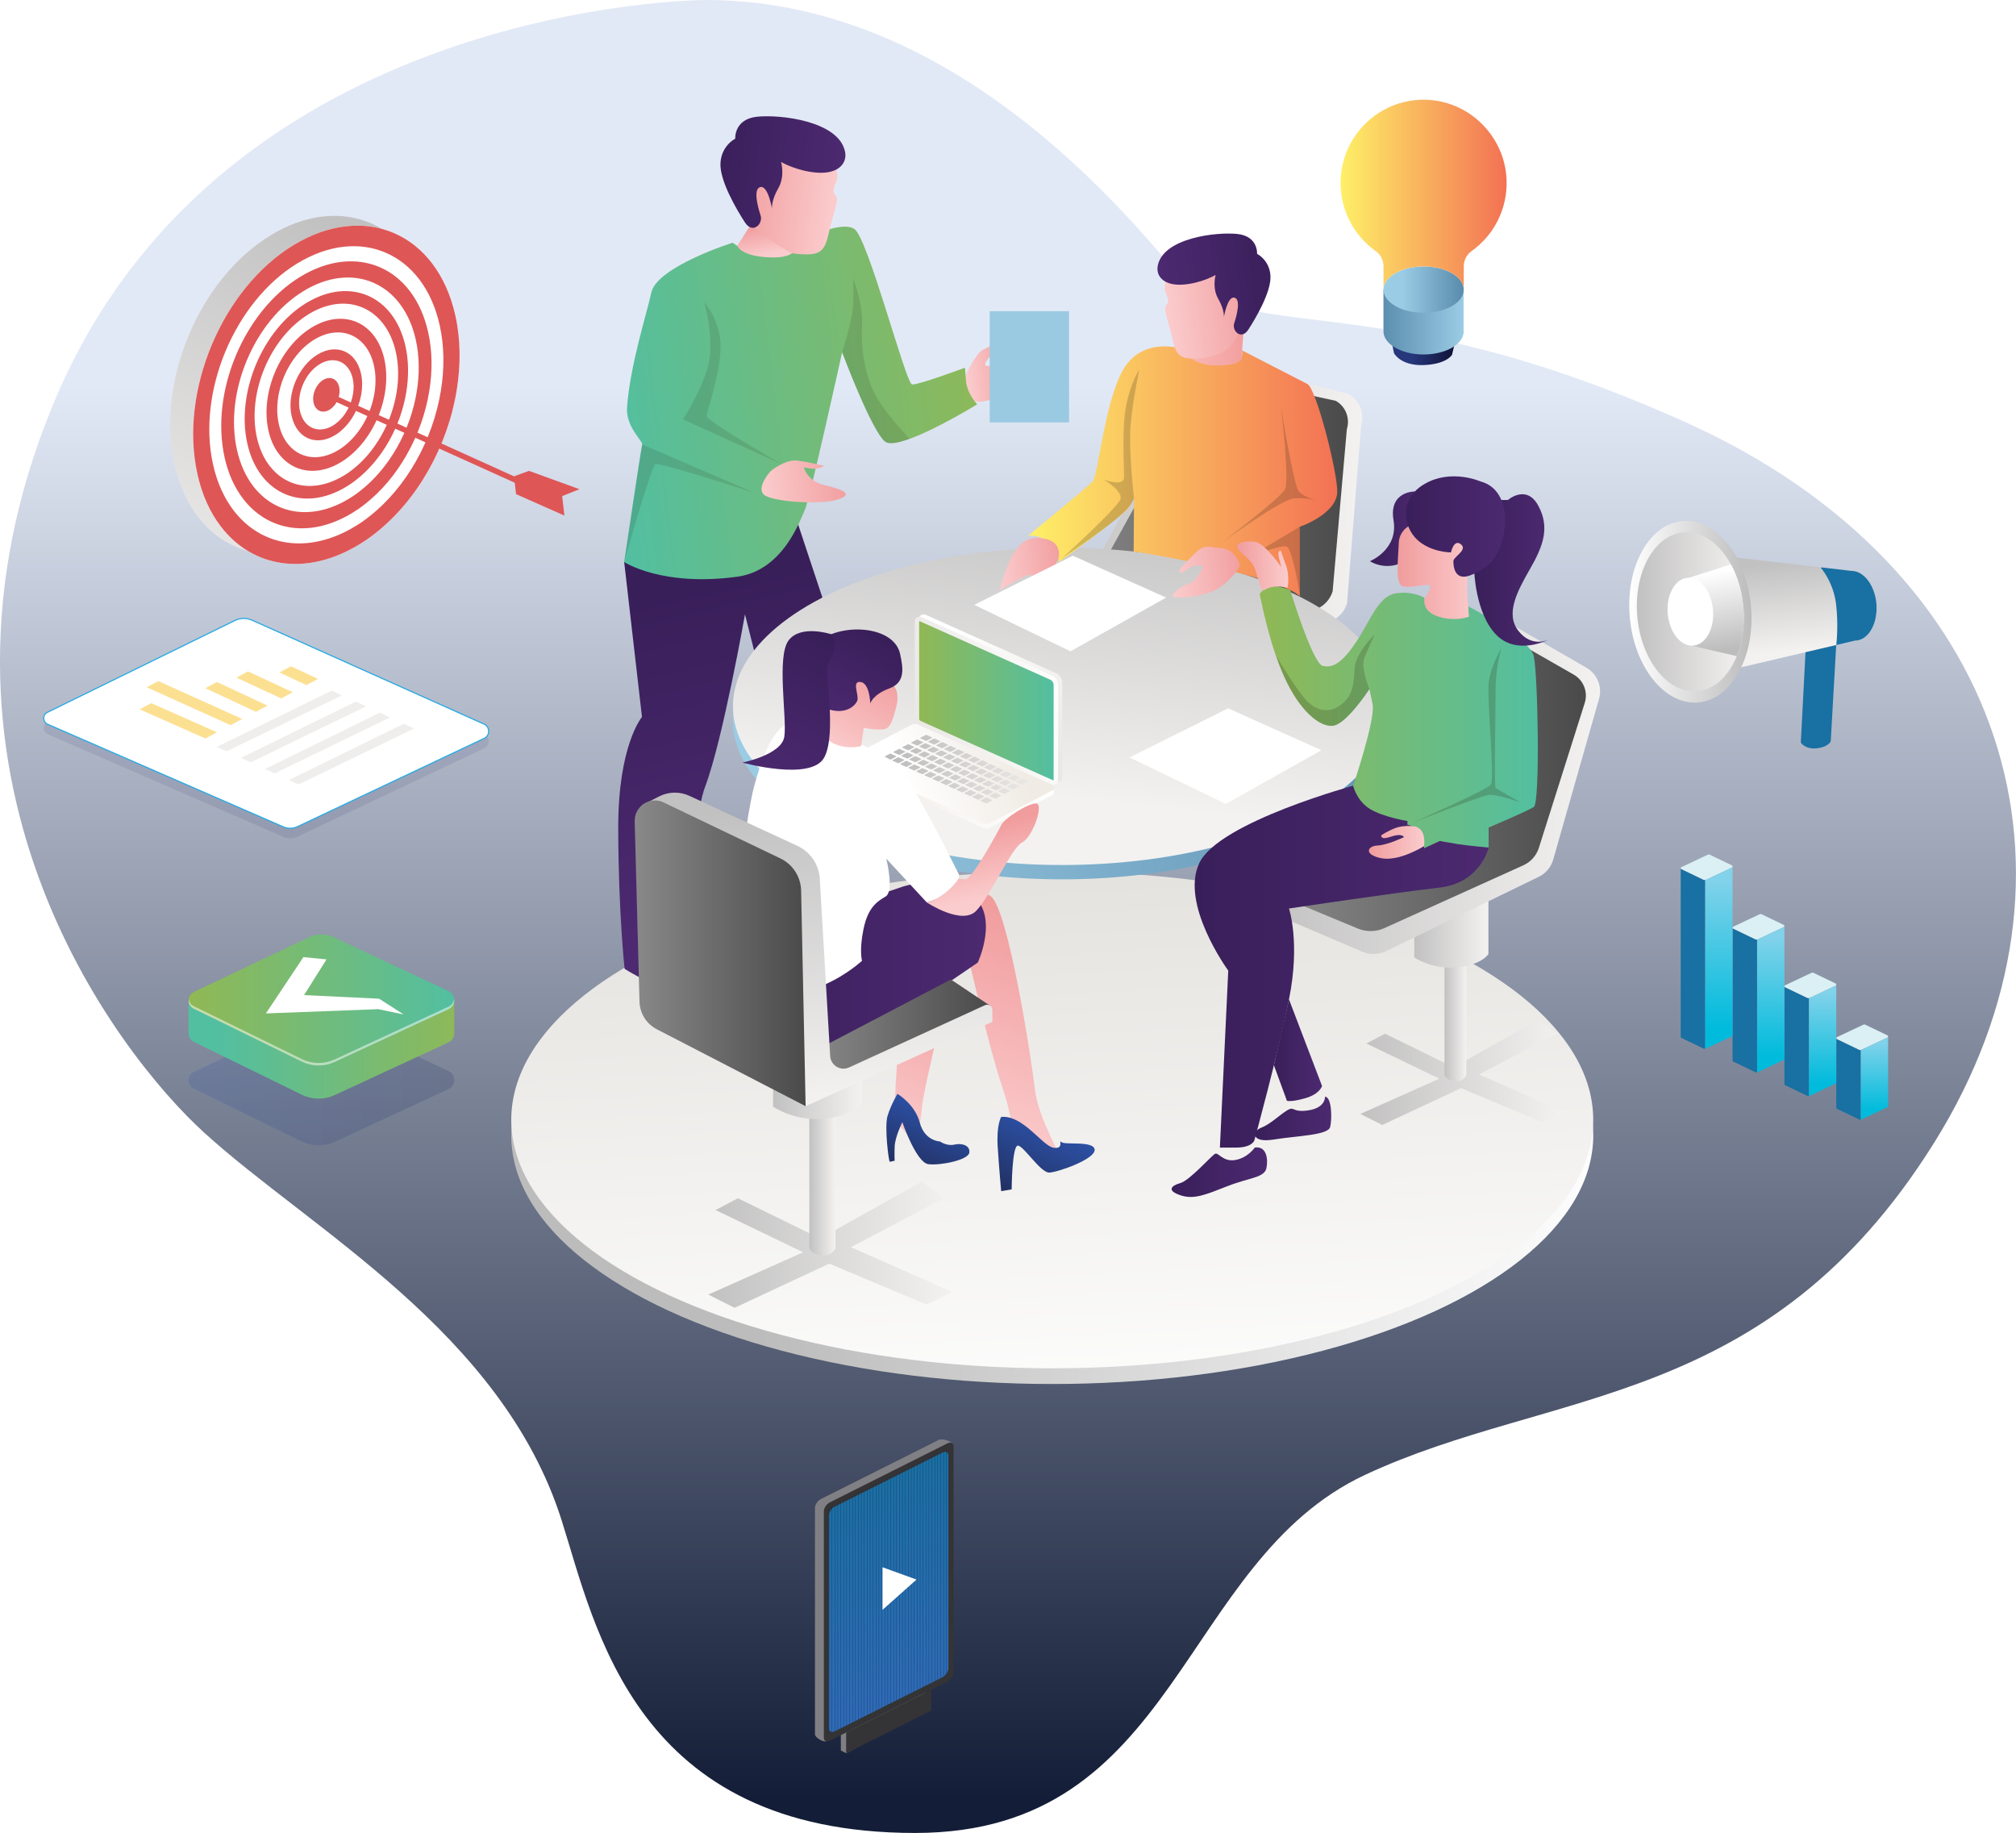 <?xml version="1.0" encoding="UTF-8"?>
<svg id="Layer_1" data-name="Layer 1" xmlns="http://www.w3.org/2000/svg" xmlns:xlink="http://www.w3.org/1999/xlink" viewBox="0 0 623.78 567.12">
  <defs>
    <style>
      .cls-1 {
        fill: url(#linear-gradient-167);
      }

      .cls-1, .cls-2, .cls-3, .cls-4, .cls-5, .cls-6, .cls-7, .cls-8, .cls-9, .cls-10, .cls-11, .cls-12, .cls-13, .cls-14, .cls-15, .cls-16, .cls-17, .cls-18, .cls-19, .cls-20, .cls-21, .cls-22, .cls-23, .cls-24, .cls-25, .cls-26, .cls-27, .cls-28, .cls-29, .cls-30, .cls-31, .cls-32, .cls-33, .cls-34, .cls-35, .cls-36, .cls-37, .cls-38, .cls-39, .cls-40, .cls-41, .cls-42 {
        stroke-miterlimit: 10;
      }

      .cls-1, .cls-2, .cls-3, .cls-4, .cls-5, .cls-6, .cls-7, .cls-8, .cls-9, .cls-10, .cls-11, .cls-12, .cls-13, .cls-14, .cls-15, .cls-16, .cls-17, .cls-18, .cls-19, .cls-20, .cls-21, .cls-22, .cls-23, .cls-24, .cls-25, .cls-27, .cls-28, .cls-29, .cls-30, .cls-31, .cls-32, .cls-33, .cls-34, .cls-35, .cls-36, .cls-37, .cls-38, .cls-39, .cls-40, .cls-41, .cls-42 {
        stroke: #1c164e;
        stroke-width: .14px;
      }

      .cls-43 {
        fill: url(#linear-gradient-38);
      }

      .cls-43, .cls-44, .cls-45, .cls-46, .cls-47, .cls-48, .cls-49, .cls-50, .cls-51, .cls-52, .cls-53, .cls-54, .cls-55, .cls-56, .cls-57, .cls-58, .cls-59, .cls-60, .cls-61, .cls-62, .cls-63, .cls-64, .cls-65, .cls-66, .cls-67, .cls-68, .cls-69, .cls-70, .cls-71, .cls-72, .cls-73, .cls-74, .cls-75, .cls-76, .cls-77, .cls-78, .cls-79, .cls-80, .cls-81, .cls-82, .cls-83, .cls-84, .cls-85, .cls-86, .cls-87, .cls-88, .cls-89, .cls-90, .cls-91, .cls-92, .cls-93, .cls-94, .cls-95, .cls-96, .cls-97, .cls-98, .cls-99, .cls-100, .cls-101, .cls-102, .cls-103, .cls-104, .cls-105, .cls-106, .cls-107, .cls-108, .cls-109, .cls-110, .cls-111, .cls-112, .cls-113, .cls-114, .cls-115, .cls-116, .cls-117, .cls-118, .cls-119, .cls-120, .cls-121, .cls-122, .cls-123, .cls-124, .cls-125, .cls-126, .cls-127, .cls-128, .cls-129, .cls-130, .cls-131, .cls-132, .cls-133, .cls-134, .cls-135, .cls-136, .cls-137, .cls-138, .cls-139, .cls-140, .cls-141, .cls-142, .cls-143, .cls-144, .cls-145, .cls-146, .cls-147, .cls-148, .cls-149, .cls-150, .cls-151, .cls-152, .cls-153, .cls-154, .cls-155, .cls-156, .cls-157, .cls-158, .cls-159, .cls-160, .cls-161, .cls-162, .cls-163, .cls-164, .cls-165, .cls-166, .cls-167, .cls-168, .cls-169, .cls-170, .cls-171, .cls-172, .cls-173, .cls-174, .cls-175, .cls-176, .cls-177, .cls-178, .cls-179, .cls-180, .cls-181, .cls-182, .cls-183, .cls-184, .cls-185, .cls-186, .cls-187, .cls-188, .cls-189, .cls-190, .cls-191, .cls-192, .cls-193, .cls-194, .cls-195, .cls-196, .cls-197, .cls-198, .cls-199, .cls-200 {
        stroke-width: 0px;
      }

      .cls-44 {
        fill: url(#linear-gradient-12);
      }

      .cls-2 {
        fill: url(#linear-gradient-179);
      }

      .cls-45 {
        fill: url(#linear-gradient-127);
      }

      .cls-46 {
        fill: url(#linear-gradient-132);
      }

      .cls-3 {
        fill: url(#linear-gradient-175);
      }

      .cls-47 {
        fill: url(#linear-gradient-88);
      }

      .cls-48 {
        fill: url(#linear-gradient-19);
      }

      .cls-49 {
        fill: url(#linear-gradient-33);
      }

      .cls-50 {
        fill: url(#linear-gradient);
      }

      .cls-51 {
        fill: url(#linear-gradient-62);
      }

      .cls-52 {
        fill: url(#linear-gradient-137);
      }

      .cls-53 {
        fill: url(#linear-gradient-92);
      }

      .cls-4 {
        fill: url(#linear-gradient-153);
      }

      .cls-54 {
        fill: url(#linear-gradient-98);
      }

      .cls-55 {
        fill: url(#linear-gradient-139);
      }

      .cls-56 {
        fill: url(#linear-gradient-67);
      }

      .cls-57 {
        fill: url(#linear-gradient-57);
      }

      .cls-58 {
        fill: url(#linear-gradient-138);
      }

      .cls-5 {
        fill: url(#linear-gradient-178);
      }

      .cls-6 {
        fill: url(#linear-gradient-155);
      }

      .cls-201, .cls-69 {
        opacity: .5;
      }

      .cls-7 {
        fill: url(#linear-gradient-185);
      }

      .cls-59 {
        fill: url(#linear-gradient-21);
      }

      .cls-60 {
        fill: url(#linear-gradient-6);
      }

      .cls-8 {
        fill: url(#linear-gradient-147);
      }

      .cls-9 {
        fill: url(#linear-gradient-176);
      }

      .cls-10 {
        fill: url(#linear-gradient-166);
      }

      .cls-61 {
        fill: url(#linear-gradient-76);
      }

      .cls-62 {
        fill: url(#linear-gradient-124);
      }

      .cls-63 {
        fill: #df5656;
      }

      .cls-11 {
        fill: url(#linear-gradient-173);
      }

      .cls-12 {
        fill: url(#linear-gradient-158);
      }

      .cls-202 {
        mask: url(#mask-2);
      }

      .cls-13 {
        fill: url(#linear-gradient-171);
      }

      .cls-64 {
        fill: url(#linear-gradient-136);
      }

      .cls-14 {
        fill: url(#linear-gradient-148);
      }

      .cls-65 {
        fill: url(#linear-gradient-42);
      }

      .cls-66 {
        fill: #daf0f4;
      }

      .cls-67 {
        fill: #20275d;
        opacity: .1;
      }

      .cls-68 {
        fill: url(#linear-gradient-104);
      }

      .cls-15 {
        fill: url(#linear-gradient-163);
      }

      .cls-69, .cls-107, .cls-26 {
        fill: #fff;
      }

      .cls-70 {
        fill: url(#linear-gradient-95);
      }

      .cls-16 {
        fill: url(#linear-gradient-182);
      }

      .cls-71 {
        fill: url(#linear-gradient-15);
      }

      .cls-72 {
        fill: url(#linear-gradient-11);
      }

      .cls-73 {
        fill: url(#linear-gradient-106);
      }

      .cls-203 {
        mask: url(#mask-3);
      }

      .cls-74 {
        fill: url(#linear-gradient-101);
      }

      .cls-75 {
        fill: url(#linear-gradient-129);
      }

      .cls-75, .cls-126 {
        opacity: .2;
      }

      .cls-76 {
        fill: url(#linear-gradient-81);
      }

      .cls-77 {
        fill: url(#linear-gradient-73);
      }

      .cls-17 {
        fill: url(#linear-gradient-177);
      }

      .cls-78 {
        fill: url(#linear-gradient-91);
      }

      .cls-18 {
        fill: url(#linear-gradient-184);
      }

      .cls-79 {
        fill: url(#linear-gradient-5);
      }

      .cls-80 {
        fill: #1970a2;
      }

      .cls-19 {
        fill: url(#linear-gradient-149);
      }

      .cls-81 {
        fill: url(#linear-gradient-133);
      }

      .cls-82 {
        fill: url(#linear-gradient-31);
      }

      .cls-83 {
        fill: url(#linear-gradient-103);
      }

      .cls-84 {
        fill: url(#linear-gradient-71);
      }

      .cls-85 {
        fill: url(#linear-gradient-58);
      }

      .cls-86 {
        fill: url(#linear-gradient-63);
      }

      .cls-87 {
        fill: url(#linear-gradient-34);
      }

      .cls-88 {
        fill: url(#linear-gradient-122);
      }

      .cls-89 {
        fill: #343335;
      }

      .cls-90 {
        fill: url(#linear-gradient-96);
      }

      .cls-20 {
        fill: url(#linear-gradient-157);
      }

      .cls-91 {
        fill: url(#linear-gradient-130);
      }

      .cls-21 {
        fill: url(#linear-gradient-181);
      }

      .cls-92 {
        fill: url(#linear-gradient-120);
      }

      .cls-93 {
        fill: url(#linear-gradient-18);
      }

      .cls-93, .cls-122 {
        opacity: .4;
      }

      .cls-94 {
        fill: url(#linear-gradient-41);
      }

      .cls-95 {
        fill: url(#linear-gradient-89);
      }

      .cls-96 {
        fill: url(#linear-gradient-40);
      }

      .cls-22 {
        fill: url(#linear-gradient-154);
      }

      .cls-97 {
        fill: url(#linear-gradient-66);
      }

      .cls-98 {
        fill: url(#linear-gradient-126);
      }

      .cls-99 {
        fill: url(#linear-gradient-13);
      }

      .cls-100 {
        fill: url(#linear-gradient-23);
      }

      .cls-23 {
        fill: url(#linear-gradient-162);
      }

      .cls-24 {
        fill: url(#linear-gradient-169);
      }

      .cls-101 {
        fill: url(#linear-gradient-25);
      }

      .cls-102 {
        fill: url(#linear-gradient-43);
      }

      .cls-25 {
        fill: url(#linear-gradient-170);
      }

      .cls-103 {
        fill: url(#linear-gradient-16);
      }

      .cls-104 {
        fill: url(#linear-gradient-22);
      }

      .cls-105 {
        fill: url(#linear-gradient-54);
      }

      .cls-106 {
        fill: url(#linear-gradient-55);
      }

      .cls-108 {
        fill: url(#linear-gradient-110);
      }

      .cls-109 {
        fill: url(#linear-gradient-141);
      }

      .cls-26 {
        stroke: #2baae2;
        stroke-width: .36px;
      }

      .cls-110 {
        fill: url(#linear-gradient-50);
      }

      .cls-111 {
        fill: url(#linear-gradient-32);
      }

      .cls-112 {
        fill: url(#linear-gradient-60);
      }

      .cls-113 {
        fill: url(#linear-gradient-59);
      }

      .cls-114 {
        fill: url(#linear-gradient-20);
      }

      .cls-115 {
        fill: url(#linear-gradient-14);
      }

      .cls-116 {
        fill: url(#linear-gradient-2);
      }

      .cls-27 {
        fill: url(#linear-gradient-156);
      }

      .cls-28 {
        fill: url(#linear-gradient-152);
      }

      .cls-117 {
        fill: url(#linear-gradient-52);
      }

      .cls-29 {
        fill: url(#linear-gradient-172);
      }

      .cls-118 {
        fill: url(#linear-gradient-45);
      }

      .cls-30 {
        fill: url(#linear-gradient-150);
      }

      .cls-119 {
        fill: url(#linear-gradient-93);
      }

      .cls-120 {
        fill: url(#linear-gradient-7);
      }

      .cls-121 {
        fill: url(#linear-gradient-39);
      }

      .cls-122 {
        fill: url(#linear-gradient-36);
      }

      .cls-123 {
        fill: url(#linear-gradient-17);
      }

      .cls-123, .cls-150 {
        mix-blend-mode: multiply;
      }

      .cls-124 {
        fill: url(#linear-gradient-3);
      }

      .cls-125 {
        opacity: .13;
      }

      .cls-125, .cls-126 {
        fill: #272011;
      }

      .cls-127 {
        fill: #807f83;
      }

      .cls-128 {
        fill: url(#linear-gradient-77);
      }

      .cls-129 {
        fill: url(#linear-gradient-119);
      }

      .cls-130 {
        fill: url(#linear-gradient-69);
      }

      .cls-31 {
        fill: url(#linear-gradient-160);
      }

      .cls-131 {
        fill: url(#linear-gradient-143);
      }

      .cls-132 {
        fill: url(#linear-gradient-125);
      }

      .cls-133 {
        fill: url(#linear-gradient-94);
      }

      .cls-134 {
        fill: url(#linear-gradient-9);
      }

      .cls-135 {
        fill: url(#linear-gradient-27);
      }

      .cls-136 {
        fill: url(#linear-gradient-134);
      }

      .cls-137 {
        fill: #fce092;
      }

      .cls-138 {
        fill: url(#linear-gradient-100);
      }

      .cls-139 {
        fill: url(#linear-gradient-131);
      }

      .cls-140 {
        fill: url(#linear-gradient-82);
      }

      .cls-141 {
        fill: url(#linear-gradient-105);
      }

      .cls-142 {
        fill: url(#linear-gradient-83);
      }

      .cls-32 {
        fill: url(#linear-gradient-164);
      }

      .cls-143 {
        fill: url(#linear-gradient-142);
      }

      .cls-144 {
        fill: url(#linear-gradient-53);
      }

      .cls-145 {
        fill: url(#linear-gradient-90);
      }

      .cls-33 {
        fill: url(#linear-gradient-180);
      }

      .cls-34 {
        fill: url(#linear-gradient-183);
      }

      .cls-146 {
        fill: url(#linear-gradient-117);
      }

      .cls-147 {
        fill: url(#linear-gradient-85);
      }

      .cls-148 {
        fill: url(#linear-gradient-65);
      }

      .cls-149 {
        fill: url(#linear-gradient-48);
      }

      .cls-150 {
        fill: url(#linear-gradient-35);
      }

      .cls-151 {
        fill: url(#linear-gradient-49);
      }

      .cls-152 {
        fill: #9acae2;
      }

      .cls-153 {
        fill: url(#linear-gradient-8);
      }

      .cls-154 {
        fill: url(#linear-gradient-47);
      }

      .cls-155 {
        fill: url(#linear-gradient-24);
      }

      .cls-156 {
        fill: url(#linear-gradient-26);
      }

      .cls-157 {
        fill: url(#linear-gradient-61);
      }

      .cls-158 {
        fill: url(#linear-gradient-114);
      }

      .cls-35 {
        fill: url(#linear-gradient-186);
      }

      .cls-159 {
        fill: url(#linear-gradient-51);
      }

      .cls-36 {
        fill: url(#linear-gradient-146);
      }

      .cls-160 {
        fill: url(#linear-gradient-30);
      }

      .cls-37 {
        fill: url(#linear-gradient-165);
      }

      .cls-204 {
        filter: url(#luminosity-noclip);
      }

      .cls-161 {
        fill: url(#linear-gradient-121);
      }

      .cls-205 {
        mask: url(#mask-1);
      }

      .cls-206 {
        mask: url(#mask);
      }

      .cls-162 {
        fill: url(#linear-gradient-44);
      }

      .cls-163 {
        fill: url(#linear-gradient-84);
      }

      .cls-164 {
        fill: url(#linear-gradient-97);
      }

      .cls-165 {
        fill: url(#linear-gradient-68);
      }

      .cls-38 {
        fill: url(#linear-gradient-161);
      }

      .cls-166 {
        fill: url(#linear-gradient-72);
      }

      .cls-167 {
        fill: url(#linear-gradient-29);
      }

      .cls-168 {
        fill: url(#linear-gradient-46);
      }

      .cls-169 {
        fill: url(#linear-gradient-140);
      }

      .cls-170 {
        fill: url(#linear-gradient-64);
      }

      .cls-171 {
        fill: url(#linear-gradient-107);
      }

      .cls-172 {
        fill: url(#linear-gradient-109);
      }

      .cls-173 {
        fill: url(#linear-gradient-145);
      }

      .cls-174 {
        fill: url(#linear-gradient-113);
      }

      .cls-39 {
        fill: url(#linear-gradient-151);
      }

      .cls-175 {
        fill: url(#linear-gradient-28);
      }

      .cls-176 {
        fill: url(#linear-gradient-56);
      }

      .cls-177 {
        fill: url(#linear-gradient-99);
      }

      .cls-178 {
        fill: url(#linear-gradient-10);
      }

      .cls-179 {
        fill: #efeeed;
      }

      .cls-180 {
        fill: url(#linear-gradient-87);
      }

      .cls-181 {
        fill: url(#linear-gradient-70);
      }

      .cls-182 {
        fill: url(#linear-gradient-78);
      }

      .cls-183 {
        fill: url(#linear-gradient-86);
      }

      .cls-184 {
        fill: url(#linear-gradient-74);
      }

      .cls-185 {
        fill: url(#linear-gradient-102);
      }

      .cls-186 {
        fill: url(#linear-gradient-4);
      }

      .cls-187 {
        fill: url(#linear-gradient-118);
      }

      .cls-188 {
        fill: url(#linear-gradient-112);
      }

      .cls-189 {
        fill: url(#linear-gradient-123);
      }

      .cls-40 {
        fill: url(#linear-gradient-159);
      }

      .cls-190 {
        fill: url(#linear-gradient-128);
      }

      .cls-191 {
        fill: url(#linear-gradient-37);
      }

      .cls-192 {
        fill: url(#linear-gradient-80);
      }

      .cls-193 {
        fill: url(#linear-gradient-115);
      }

      .cls-194 {
        fill: url(#linear-gradient-135);
      }

      .cls-207 {
        filter: url(#luminosity-noclip-3);
      }

      .cls-195 {
        fill: url(#linear-gradient-116);
      }

      .cls-196 {
        fill: url(#linear-gradient-79);
      }

      .cls-197 {
        fill: url(#linear-gradient-111);
      }

      .cls-41 {
        fill: url(#linear-gradient-174);
      }

      .cls-198 {
        fill: url(#linear-gradient-108);
      }

      .cls-42 {
        fill: url(#linear-gradient-168);
      }

      .cls-199 {
        fill: url(#linear-gradient-144);
      }

      .cls-200 {
        fill: url(#linear-gradient-75);
      }
    </style>
    <linearGradient id="linear-gradient" x1="311.89" y1="556.85" x2="311.89" y2="119.47" gradientUnits="userSpaceOnUse">
      <stop offset="0" stop-color="#131d37"/>
      <stop offset="1" stop-color="#e2e9f6"/>
    </linearGradient>
    <linearGradient id="linear-gradient-2" x1="498.21" y1="339.79" x2="230.99" y2="357.68" gradientUnits="userSpaceOnUse">
      <stop offset="0" stop-color="#fff"/>
      <stop offset="1" stop-color="#bcbcbc"/>
    </linearGradient>
    <linearGradient id="linear-gradient-3" x1="330.76" y1="447.56" x2="321.85" y2="273.85" gradientUnits="userSpaceOnUse">
      <stop offset="0" stop-color="#fff"/>
      <stop offset="1" stop-color="#e5e3df"/>
    </linearGradient>
    <linearGradient id="linear-gradient-4" x1="-640.55" y1="300.7" x2="-661.75" y2="349.82" gradientTransform="translate(932.58)" gradientUnits="userSpaceOnUse">
      <stop offset="0" stop-color="#f19c9d"/>
      <stop offset="1" stop-color="#fbcccd"/>
    </linearGradient>
    <linearGradient id="linear-gradient-5" x1="-642.52" y1="344.32" x2="-650.79" y2="363.49" gradientTransform="translate(932.58)" gradientUnits="userSpaceOnUse">
      <stop offset="0" stop-color="#2c4fa2"/>
      <stop offset="1" stop-color="#212e5e"/>
    </linearGradient>
    <linearGradient id="linear-gradient-6" x1="-609.81" y1="285.29" x2="-637.66" y2="349.83" xlink:href="#linear-gradient-4"/>
    <linearGradient id="linear-gradient-7" x1="-607.79" y1="349.53" x2="-617.59" y2="372.24" xlink:href="#linear-gradient-5"/>
    <linearGradient id="linear-gradient-8" x1="357.11" y1="252.45" x2="420.09" y2="252.45" gradientUnits="userSpaceOnUse">
      <stop offset="0" stop-color="#c2c1c1"/>
      <stop offset="1" stop-color="#f3f2f1"/>
    </linearGradient>
    <linearGradient id="linear-gradient-9" x1="383.14" y1="235.86" x2="389.87" y2="235.86" xlink:href="#linear-gradient-8"/>
    <linearGradient id="linear-gradient-10" x1="373.8" y1="209" x2="396.73" y2="209" xlink:href="#linear-gradient-8"/>
    <linearGradient id="linear-gradient-11" x1="324.33" y1="163.28" x2="421.48" y2="163.28" xlink:href="#linear-gradient-8"/>
    <linearGradient id="linear-gradient-12" x1="329.03" y1="162.09" x2="417.09" y2="162.09" gradientUnits="userSpaceOnUse">
      <stop offset="0" stop-color="#898989"/>
      <stop offset="1" stop-color="#4a4a4a"/>
    </linearGradient>
    <linearGradient id="linear-gradient-13" x1="223.54" y1="299.75" x2="305.06" y2="299.75" gradientUnits="userSpaceOnUse">
      <stop offset="0" stop-color="#391f5a"/>
      <stop offset=".99" stop-color="#4c2970"/>
    </linearGradient>
    <linearGradient id="linear-gradient-14" x1="445.01" y1="208.92" x2="229.76" y2="234.92" gradientUnits="userSpaceOnUse">
      <stop offset="0" stop-color="#5c8eaf"/>
      <stop offset="1" stop-color="#9bcce5"/>
    </linearGradient>
    <linearGradient id="linear-gradient-15" x1="212.35" y1="183.29" x2="234.63" y2="281.16" xlink:href="#linear-gradient-13"/>
    <linearGradient id="linear-gradient-16" x1="336.15" y1="150.03" x2="325.47" y2="246.61" xlink:href="#linear-gradient-8"/>
    <filter id="luminosity-noclip" x="226.77" y="297.17" width="203.61" height="98.17" color-interpolation-filters="sRGB" filterUnits="userSpaceOnUse">
      <feFlood flood-color="#fff" result="bg"/>
      <feBlend in="SourceGraphic" in2="bg"/>
    </filter>
    <filter id="luminosity-noclip-2" x="226.77" y="-8475.23" width="203.61" height="32766" color-interpolation-filters="sRGB" filterUnits="userSpaceOnUse">
      <feFlood flood-color="#fff" result="bg"/>
      <feBlend in="SourceGraphic" in2="bg"/>
    </filter>
    <mask id="mask-1" x="226.77" y="-8475.23" width="203.61" height="32766" maskUnits="userSpaceOnUse"/>
    <linearGradient id="linear-gradient-17" x1="226.77" y1="346.26" x2="430.38" y2="346.26" gradientUnits="userSpaceOnUse">
      <stop offset="0" stop-color="#fff"/>
      <stop offset="1" stop-color="#333"/>
    </linearGradient>
    <mask id="mask" x="226.77" y="297.17" width="203.61" height="98.17" maskUnits="userSpaceOnUse">
      <g class="cls-204">
        <g class="cls-205">
          <ellipse class="cls-123" cx="328.58" cy="346.26" rx="101.8" ry="49.09"/>
        </g>
      </g>
    </mask>
    <linearGradient id="linear-gradient-18" x1="226.77" y1="346.26" x2="430.38" y2="346.26" gradientUnits="userSpaceOnUse">
      <stop offset="0" stop-color="#253959"/>
      <stop offset="1" stop-color="#253959"/>
    </linearGradient>
    <linearGradient id="linear-gradient-19" x1="318.11" y1="145.91" x2="413.78" y2="145.91" gradientUnits="userSpaceOnUse">
      <stop offset="0" stop-color="#fef067"/>
      <stop offset="1" stop-color="#f37154"/>
    </linearGradient>
    <linearGradient id="linear-gradient-20" x1="420.91" y1="331.8" x2="483.9" y2="331.8" xlink:href="#linear-gradient-8"/>
    <linearGradient id="linear-gradient-21" x1="446.95" y1="315.2" x2="453.68" y2="315.2" xlink:href="#linear-gradient-8"/>
    <linearGradient id="linear-gradient-22" x1="437.6" y1="288.34" x2="460.54" y2="288.34" xlink:href="#linear-gradient-8"/>
    <linearGradient id="linear-gradient-23" x1="388.14" y1="244.42" x2="495.09" y2="244.42" xlink:href="#linear-gradient-8"/>
    <linearGradient id="linear-gradient-24" x1="392.84" y1="243.22" x2="490.7" y2="243.22" xlink:href="#linear-gradient-12"/>
    <linearGradient id="linear-gradient-25" x1="369.65" y1="298.95" x2="460.6" y2="298.95" xlink:href="#linear-gradient-13"/>
    <linearGradient id="linear-gradient-26" x1="362.51" y1="362.68" x2="392.05" y2="362.68" xlink:href="#linear-gradient-13"/>
    <linearGradient id="linear-gradient-27" x1="394.16" y1="324.95" x2="409.06" y2="324.95" xlink:href="#linear-gradient-13"/>
    <linearGradient id="linear-gradient-28" x1="388.33" y1="346.04" x2="411.92" y2="346.04" xlink:href="#linear-gradient-13"/>
    <linearGradient id="linear-gradient-29" x1="387.06" y1="106.34" x2="366.55" y2="108.81" gradientUnits="userSpaceOnUse">
      <stop offset="0" stop-color="#f19c9d"/>
      <stop offset="1" stop-color="#f9b9b4"/>
    </linearGradient>
    <linearGradient id="linear-gradient-30" x1="389.03" y1="93.77" x2="360.88" y2="97.17" gradientTransform="matrix(1,0,0,1,0,0)" xlink:href="#linear-gradient-4"/>
    <linearGradient id="linear-gradient-31" x1="395.96" y1="86.06" x2="359.28" y2="90.49" xlink:href="#linear-gradient-13"/>
    <linearGradient id="linear-gradient-32" x1="385.32" y1="175.18" x2="362.38" y2="177.95" gradientTransform="matrix(1,0,0,1,0,0)" xlink:href="#linear-gradient-4"/>
    <linearGradient id="linear-gradient-33" x1="329.54" y1="173.66" x2="308.71" y2="176.18" gradientTransform="matrix(1,0,0,1,0,0)" xlink:href="#linear-gradient-4"/>
    <linearGradient id="linear-gradient-34" x1="389.77" y1="221.84" x2="475.81" y2="221.84" gradientUnits="userSpaceOnUse">
      <stop offset="0" stop-color="#91b854"/>
      <stop offset="1" stop-color="#52bfa1"/>
    </linearGradient>
    <filter id="luminosity-noclip-3" x="262" y="239.06" width="80.34" height="20.03" color-interpolation-filters="sRGB" filterUnits="userSpaceOnUse">
      <feFlood flood-color="#fff" result="bg"/>
      <feBlend in="SourceGraphic" in2="bg"/>
    </filter>
    <filter id="luminosity-noclip-4" x="262" y="-8475.23" width="80.34" height="32766" color-interpolation-filters="sRGB" filterUnits="userSpaceOnUse">
      <feFlood flood-color="#fff" result="bg"/>
      <feBlend in="SourceGraphic" in2="bg"/>
    </filter>
    <mask id="mask-3" x="262" y="-8475.23" width="80.34" height="32766" maskUnits="userSpaceOnUse"/>
    <linearGradient id="linear-gradient-35" x1="294.64" y1="241.56" x2="344.07" y2="268.37" gradientUnits="userSpaceOnUse">
      <stop offset="0" stop-color="#fff"/>
      <stop offset="1" stop-color="#000"/>
    </linearGradient>
    <mask id="mask-2" x="262" y="239.06" width="80.34" height="20.03" maskUnits="userSpaceOnUse">
      <g class="cls-207">
        <g class="cls-203">
          <path class="cls-150" d="m262.68,239.06s-1.52.51,0,1.12c1.52.61,41.84,18.63,41.84,18.63,0,0,32.17.76,33.37-.22,1.2-.98,5.21-5.97,4.34-7.1-.87-1.13-24.09-10.66-24.09-10.66l-55.46-1.76Z"/>
        </g>
      </g>
    </mask>
    <linearGradient id="linear-gradient-36" x1="294.64" y1="241.56" x2="344.07" y2="268.37" gradientUnits="userSpaceOnUse">
      <stop offset="0" stop-color="#0f0e1a"/>
      <stop offset="1" stop-color="#204180"/>
    </linearGradient>
    <linearGradient id="linear-gradient-37" x1="322.96" y1="238.66" x2="292.1" y2="196.7" gradientUnits="userSpaceOnUse">
      <stop offset="0" stop-color="#eae8e5"/>
      <stop offset="1" stop-color="#fff"/>
    </linearGradient>
    <linearGradient id="linear-gradient-38" x1="282.15" y1="221.83" x2="330.42" y2="211.32" xlink:href="#linear-gradient-37"/>
    <linearGradient id="linear-gradient-39" x1="284.4" y1="216.81" x2="326" y2="216.81" xlink:href="#linear-gradient-34"/>
    <linearGradient id="linear-gradient-40" x1="266.37" y1="235.36" x2="323.34" y2="246.62" gradientUnits="userSpaceOnUse">
      <stop offset="0" stop-color="#f0ebe4"/>
      <stop offset="1" stop-color="#fff"/>
    </linearGradient>
    <linearGradient id="linear-gradient-41" x1="314.86" y1="232.65" x2="279.79" y2="244.19" xlink:href="#linear-gradient-40"/>
    <linearGradient id="linear-gradient-42" x1="319.77" y1="235.7" x2="278.22" y2="226.45" gradientUnits="userSpaceOnUse">
      <stop offset="0" stop-color="#eae8e5"/>
      <stop offset="1" stop-color="#bcbcbc"/>
    </linearGradient>
    <linearGradient id="linear-gradient-43" x1="319.65" y1="236.25" x2="278.1" y2="227" xlink:href="#linear-gradient-42"/>
    <linearGradient id="linear-gradient-44" x1="319.53" y1="236.8" x2="277.98" y2="227.55" xlink:href="#linear-gradient-42"/>
    <linearGradient id="linear-gradient-45" x1="319.41" y1="237.35" x2="277.86" y2="228.1" xlink:href="#linear-gradient-42"/>
    <linearGradient id="linear-gradient-46" x1="319.28" y1="237.9" x2="277.74" y2="228.65" xlink:href="#linear-gradient-42"/>
    <linearGradient id="linear-gradient-47" x1="319.16" y1="238.45" x2="277.62" y2="229.2" xlink:href="#linear-gradient-42"/>
    <linearGradient id="linear-gradient-48" x1="319.04" y1="239" x2="277.49" y2="229.75" xlink:href="#linear-gradient-42"/>
    <linearGradient id="linear-gradient-49" x1="318.92" y1="239.55" x2="277.37" y2="230.31" xlink:href="#linear-gradient-42"/>
    <linearGradient id="linear-gradient-50" x1="318.8" y1="240.1" x2="277.25" y2="230.86" xlink:href="#linear-gradient-42"/>
    <linearGradient id="linear-gradient-51" x1="318.68" y1="240.65" x2="277.13" y2="231.41" xlink:href="#linear-gradient-42"/>
    <linearGradient id="linear-gradient-52" x1="318.55" y1="241.2" x2="277.01" y2="231.96" xlink:href="#linear-gradient-42"/>
    <linearGradient id="linear-gradient-53" x1="318.43" y1="241.75" x2="276.89" y2="232.51" xlink:href="#linear-gradient-42"/>
    <linearGradient id="linear-gradient-54" x1="318.31" y1="242.3" x2="276.76" y2="233.06" xlink:href="#linear-gradient-42"/>
    <linearGradient id="linear-gradient-55" x1="319.33" y1="237.67" x2="277.79" y2="228.42" xlink:href="#linear-gradient-42"/>
    <linearGradient id="linear-gradient-56" x1="319.21" y1="238.22" x2="277.66" y2="228.97" xlink:href="#linear-gradient-42"/>
    <linearGradient id="linear-gradient-57" x1="319.09" y1="238.77" x2="277.54" y2="229.52" xlink:href="#linear-gradient-42"/>
    <linearGradient id="linear-gradient-58" x1="318.97" y1="239.32" x2="277.42" y2="230.07" xlink:href="#linear-gradient-42"/>
    <linearGradient id="linear-gradient-59" x1="318.85" y1="239.87" x2="277.3" y2="230.62" xlink:href="#linear-gradient-42"/>
    <linearGradient id="linear-gradient-60" x1="318.73" y1="240.42" x2="277.18" y2="231.17" xlink:href="#linear-gradient-42"/>
    <linearGradient id="linear-gradient-61" x1="318.6" y1="240.97" x2="277.06" y2="231.72" xlink:href="#linear-gradient-42"/>
    <linearGradient id="linear-gradient-62" x1="318.48" y1="241.52" x2="276.94" y2="232.27" xlink:href="#linear-gradient-42"/>
    <linearGradient id="linear-gradient-63" x1="318.36" y1="242.07" x2="276.81" y2="232.82" xlink:href="#linear-gradient-42"/>
    <linearGradient id="linear-gradient-64" x1="318.24" y1="242.62" x2="276.69" y2="233.37" xlink:href="#linear-gradient-42"/>
    <linearGradient id="linear-gradient-65" x1="318.12" y1="243.17" x2="276.57" y2="233.92" xlink:href="#linear-gradient-42"/>
    <linearGradient id="linear-gradient-66" x1="318" y1="243.72" x2="276.45" y2="234.48" xlink:href="#linear-gradient-42"/>
    <linearGradient id="linear-gradient-67" x1="317.87" y1="244.27" x2="276.33" y2="235.03" xlink:href="#linear-gradient-42"/>
    <linearGradient id="linear-gradient-68" x1="318.9" y1="239.64" x2="277.35" y2="230.39" xlink:href="#linear-gradient-42"/>
    <linearGradient id="linear-gradient-69" x1="318.77" y1="240.19" x2="277.23" y2="230.94" xlink:href="#linear-gradient-42"/>
    <linearGradient id="linear-gradient-70" x1="318.65" y1="240.74" x2="277.11" y2="231.49" xlink:href="#linear-gradient-42"/>
    <linearGradient id="linear-gradient-71" x1="318.53" y1="241.29" x2="276.98" y2="232.04" xlink:href="#linear-gradient-42"/>
    <linearGradient id="linear-gradient-72" x1="318.41" y1="241.84" x2="276.86" y2="232.59" xlink:href="#linear-gradient-42"/>
    <linearGradient id="linear-gradient-73" x1="318.29" y1="242.39" x2="276.74" y2="233.14" xlink:href="#linear-gradient-42"/>
    <linearGradient id="linear-gradient-74" x1="318.17" y1="242.94" x2="276.62" y2="233.69" xlink:href="#linear-gradient-42"/>
    <linearGradient id="linear-gradient-75" x1="318.05" y1="243.49" x2="276.5" y2="234.24" xlink:href="#linear-gradient-42"/>
    <linearGradient id="linear-gradient-76" x1="317.92" y1="244.04" x2="276.38" y2="234.79" xlink:href="#linear-gradient-42"/>
    <linearGradient id="linear-gradient-77" x1="317.8" y1="244.59" x2="276.25" y2="235.34" xlink:href="#linear-gradient-42"/>
    <linearGradient id="linear-gradient-78" x1="317.68" y1="245.14" x2="276.13" y2="235.89" xlink:href="#linear-gradient-42"/>
    <linearGradient id="linear-gradient-79" x1="317.56" y1="245.69" x2="276.01" y2="236.44" xlink:href="#linear-gradient-42"/>
    <linearGradient id="linear-gradient-80" x1="317.44" y1="246.24" x2="275.89" y2="236.99" xlink:href="#linear-gradient-42"/>
    <linearGradient id="linear-gradient-81" x1="318.46" y1="241.61" x2="276.91" y2="232.36" xlink:href="#linear-gradient-42"/>
    <linearGradient id="linear-gradient-82" x1="318.34" y1="242.16" x2="276.79" y2="232.91" xlink:href="#linear-gradient-42"/>
    <linearGradient id="linear-gradient-83" x1="318.22" y1="242.71" x2="276.67" y2="233.46" xlink:href="#linear-gradient-42"/>
    <linearGradient id="linear-gradient-84" x1="318.09" y1="243.26" x2="276.55" y2="234.01" xlink:href="#linear-gradient-42"/>
    <linearGradient id="linear-gradient-85" x1="317.97" y1="243.81" x2="276.43" y2="234.56" xlink:href="#linear-gradient-42"/>
    <linearGradient id="linear-gradient-86" x1="317.85" y1="244.36" x2="276.3" y2="235.11" xlink:href="#linear-gradient-42"/>
    <linearGradient id="linear-gradient-87" x1="317.73" y1="244.91" x2="276.18" y2="235.66" xlink:href="#linear-gradient-42"/>
    <linearGradient id="linear-gradient-88" x1="317.61" y1="245.46" x2="276.06" y2="236.21" xlink:href="#linear-gradient-42"/>
    <linearGradient id="linear-gradient-89" x1="317.49" y1="246.01" x2="275.94" y2="236.76" xlink:href="#linear-gradient-42"/>
    <linearGradient id="linear-gradient-90" x1="317.37" y1="246.56" x2="275.82" y2="237.31" xlink:href="#linear-gradient-42"/>
    <linearGradient id="linear-gradient-91" x1="317.24" y1="247.11" x2="275.7" y2="237.86" xlink:href="#linear-gradient-42"/>
    <linearGradient id="linear-gradient-92" x1="317.12" y1="247.66" x2="275.57" y2="238.41" xlink:href="#linear-gradient-42"/>
    <linearGradient id="linear-gradient-93" x1="317" y1="248.21" x2="275.45" y2="238.96" xlink:href="#linear-gradient-42"/>
    <linearGradient id="linear-gradient-94" x1="318.02" y1="243.58" x2="276.47" y2="234.33" xlink:href="#linear-gradient-42"/>
    <linearGradient id="linear-gradient-95" x1="317.9" y1="244.13" x2="276.35" y2="234.88" xlink:href="#linear-gradient-42"/>
    <linearGradient id="linear-gradient-96" x1="317.78" y1="244.68" x2="276.23" y2="235.43" xlink:href="#linear-gradient-42"/>
    <linearGradient id="linear-gradient-97" x1="317.66" y1="245.23" x2="276.11" y2="235.98" xlink:href="#linear-gradient-42"/>
    <linearGradient id="linear-gradient-98" x1="317.54" y1="245.78" x2="275.99" y2="236.53" xlink:href="#linear-gradient-42"/>
    <linearGradient id="linear-gradient-99" x1="317.41" y1="246.33" x2="275.87" y2="237.08" xlink:href="#linear-gradient-42"/>
    <linearGradient id="linear-gradient-100" x1="317.29" y1="246.88" x2="275.75" y2="237.63" xlink:href="#linear-gradient-42"/>
    <linearGradient id="linear-gradient-101" x1="317.17" y1="247.43" x2="275.62" y2="238.18" xlink:href="#linear-gradient-42"/>
    <linearGradient id="linear-gradient-102" x1="317.05" y1="247.98" x2="275.5" y2="238.73" xlink:href="#linear-gradient-42"/>
    <linearGradient id="linear-gradient-103" x1="316.93" y1="248.53" x2="275.38" y2="239.28" xlink:href="#linear-gradient-42"/>
    <linearGradient id="linear-gradient-104" x1="316.81" y1="249.08" x2="275.26" y2="239.83" xlink:href="#linear-gradient-42"/>
    <linearGradient id="linear-gradient-105" x1="316.69" y1="249.63" x2="275.14" y2="240.38" xlink:href="#linear-gradient-42"/>
    <linearGradient id="linear-gradient-106" x1="316.56" y1="250.18" x2="275.02" y2="240.93" xlink:href="#linear-gradient-42"/>
    <linearGradient id="linear-gradient-107" x1="423.87" y1="163.59" x2="439.99" y2="163.59" xlink:href="#linear-gradient-13"/>
    <linearGradient id="linear-gradient-108" x1="456.14" y1="176.35" x2="479.2" y2="176.35" xlink:href="#linear-gradient-13"/>
    <linearGradient id="linear-gradient-109" x1="432.43" y1="173.64" x2="457.25" y2="173.64" gradientTransform="matrix(1,0,0,1,0,0)" xlink:href="#linear-gradient-4"/>
    <linearGradient id="linear-gradient-110" x1="434.99" y1="162.91" x2="465.7" y2="162.91" xlink:href="#linear-gradient-13"/>
    <linearGradient id="linear-gradient-111" x1="423.55" y1="260.63" x2="440.7" y2="260.63" gradientTransform="matrix(1,0,0,1,0,0)" xlink:href="#linear-gradient-4"/>
    <linearGradient id="linear-gradient-112" x1="382.76" y1="175.12" x2="398.61" y2="175.12" gradientTransform="matrix(1,0,0,1,0,0)" xlink:href="#linear-gradient-4"/>
    <linearGradient id="linear-gradient-113" x1="219.16" y1="385.11" x2="294.78" y2="385.11" xlink:href="#linear-gradient-8"/>
    <linearGradient id="linear-gradient-114" x1="250.42" y1="365.19" x2="258.49" y2="365.19" xlink:href="#linear-gradient-8"/>
    <linearGradient id="linear-gradient-115" x1="239.2" y1="332.95" x2="266.73" y2="332.95" xlink:href="#linear-gradient-8"/>
    <linearGradient id="linear-gradient-116" x1="250.84" y1="317.83" x2="306.48" y2="317.83" xlink:href="#linear-gradient-12"/>
    <linearGradient id="linear-gradient-117" x1="249.03" y1="247.8" x2="259.74" y2="340.31" xlink:href="#linear-gradient-8"/>
    <linearGradient id="linear-gradient-118" x1="196.38" y1="294.96" x2="249.27" y2="294.96" xlink:href="#linear-gradient-12"/>
    <linearGradient id="linear-gradient-119" x1="43.89" y1="325.54" x2="38.35" y2="338.37" gradientTransform="translate(247.61 -513.48) rotate(5.74) scale(2.19)" xlink:href="#linear-gradient-4"/>
    <linearGradient id="linear-gradient-120" x1="42.75" y1="321.41" x2="37.39" y2="333.82" gradientTransform="translate(247.61 -513.48) rotate(5.74) scale(2.19)" xlink:href="#linear-gradient-13"/>
    <linearGradient id="linear-gradient-121" x1="37.84" y1="323.37" x2="28.86" y2="344.17" gradientTransform="translate(247.61 -513.48) rotate(5.74) scale(2.19)" xlink:href="#linear-gradient-13"/>
    <linearGradient id="linear-gradient-122" x1="302.12" y1="255.75" x2="307.06" y2="277.45" gradientTransform="matrix(1,0,0,1,0,0)" xlink:href="#linear-gradient-4"/>
    <linearGradient id="linear-gradient-123" x1="313.98" y1="114.27" x2="298.85" y2="116.09" gradientTransform="matrix(1,0,0,1,0,0)" xlink:href="#linear-gradient-4"/>
    <linearGradient id="linear-gradient-124" x1="310.41" y1="116.32" x2="188.93" y2="130.99" xlink:href="#linear-gradient-34"/>
    <linearGradient id="linear-gradient-125" x1="3338.72" y1="59.73" x2="3307.61" y2="63.49" gradientTransform="translate(3566.16) rotate(-180) scale(1 -1)" xlink:href="#linear-gradient-4"/>
    <linearGradient id="linear-gradient-126" x1="234.84" y1="69.62" x2="236.96" y2="78.92" gradientTransform="matrix(1,0,0,1,0,0)" xlink:href="#linear-gradient-4"/>
    <linearGradient id="linear-gradient-127" x1="3346.38" y1="51.21" x2="3305.84" y2="56.11" gradientTransform="translate(3566.16) rotate(-180) scale(1 -1)" xlink:href="#linear-gradient-13"/>
    <linearGradient id="linear-gradient-128" x1="263.08" y1="147.34" x2="235.74" y2="150.64" gradientTransform="matrix(1,0,0,1,0,0)" xlink:href="#linear-gradient-4"/>
    <linearGradient id="linear-gradient-129" x1="58.34" y1="334.13" x2="140.56" y2="334.13" gradientTransform="matrix(1,0,0,1,0,0)" xlink:href="#linear-gradient-5"/>
    <linearGradient id="linear-gradient-130" x1="145.63" y1="319.66" x2="67.2" y2="319.66" xlink:href="#linear-gradient-34"/>
    <linearGradient id="linear-gradient-131" x1="58.34" y1="309.4" x2="140.56" y2="309.4" xlink:href="#linear-gradient-34"/>
    <linearGradient id="linear-gradient-132" x1="1632.33" y1="322.59" x2="1632.33" y2="343.53" gradientTransform="translate(2212.32) rotate(-180) scale(1 -1)" gradientUnits="userSpaceOnUse">
      <stop offset="0" stop-color="#81d2ea"/>
      <stop offset="1" stop-color="#00bbdc"/>
    </linearGradient>
    <linearGradient id="linear-gradient-133" x1="1648.37" y1="307.19" x2="1648.37" y2="335.25" xlink:href="#linear-gradient-132"/>
    <linearGradient id="linear-gradient-134" x1="1664.42" y1="289.86" x2="1664.42" y2="326.73" xlink:href="#linear-gradient-132"/>
    <linearGradient id="linear-gradient-135" x1="1680.46" y1="272.26" x2="1680.46" y2="318.18" xlink:href="#linear-gradient-132"/>
    <linearGradient id="linear-gradient-136" x1="430.57" y1="108.71" x2="450.55" y2="108.71" gradientUnits="userSpaceOnUse">
      <stop offset=".31" stop-color="#27377c"/>
      <stop offset="1" stop-color="#0f1234"/>
    </linearGradient>
    <linearGradient id="linear-gradient-137" x1="428.06" y1="99.64" x2="452.91" y2="99.64" xlink:href="#linear-gradient-14"/>
    <linearGradient id="linear-gradient-138" x1="451.84" y1="89.6" x2="433.87" y2="89.6" xlink:href="#linear-gradient-14"/>
    <linearGradient id="linear-gradient-139" x1="414.79" y1="59.9" x2="466.17" y2="59.9" xlink:href="#linear-gradient-19"/>
    <linearGradient id="linear-gradient-140" x1="3199.78" y1="79.67" x2="3278.19" y2="202.24" gradientTransform="translate(3306.37 -3.81) rotate(-180) scale(1 -1.01) skewX(-6.65)" xlink:href="#linear-gradient-8"/>
    <linearGradient id="linear-gradient-141" x1="556.16" y1="173.61" x2="559.04" y2="200.77" xlink:href="#linear-gradient-8"/>
    <linearGradient id="linear-gradient-142" x1="504.12" y1="189.29" x2="541.93" y2="189.29" gradientTransform="translate(18.4 -44.67) rotate(4.98)" xlink:href="#linear-gradient-2"/>
    <linearGradient id="linear-gradient-143" x1="506.47" y1="189.29" x2="539.58" y2="189.29" xlink:href="#linear-gradient-8"/>
    <linearGradient id="linear-gradient-144" x1="528.88" y1="177.16" x2="532.7" y2="201.29" xlink:href="#linear-gradient-2"/>
    <linearGradient id="linear-gradient-145" x1="2769.85" y1="-150.54" x2="2756.6" y2="-218.2" gradientTransform="translate(3038.95 -708.45) rotate(153.44) scale(1.12 -.89) skewX(21.8)" gradientUnits="userSpaceOnUse">
      <stop offset="0" stop-color="#2d6cb5"/>
      <stop offset="1" stop-color="#1970a2"/>
    </linearGradient>
    <linearGradient id="linear-gradient-146" x1="292.87" y1="483.3" x2="292.87" y2="483.3" xlink:href="#linear-gradient-12"/>
    <linearGradient id="linear-gradient-147" x1="291.96" y1="483.75" x2="291.96" y2="483.75" xlink:href="#linear-gradient-12"/>
    <linearGradient id="linear-gradient-148" x1="291.05" y1="484.21" x2="291.05" y2="484.21" xlink:href="#linear-gradient-12"/>
    <linearGradient id="linear-gradient-149" x1="290.14" y1="484.67" x2="290.14" y2="484.67" xlink:href="#linear-gradient-12"/>
    <linearGradient id="linear-gradient-150" x1="289.23" y1="485.12" x2="289.23" y2="485.12" xlink:href="#linear-gradient-12"/>
    <linearGradient id="linear-gradient-151" x1="288.32" y1="485.58" x2="288.32" y2="485.58" xlink:href="#linear-gradient-12"/>
    <linearGradient id="linear-gradient-152" x1="287.41" y1="486.04" x2="287.41" y2="486.04" xlink:href="#linear-gradient-12"/>
    <linearGradient id="linear-gradient-153" x1="286.5" y1="486.49" x2="286.5" y2="486.49" xlink:href="#linear-gradient-12"/>
    <linearGradient id="linear-gradient-154" x1="285.6" y1="486.95" x2="285.6" y2="486.95" xlink:href="#linear-gradient-12"/>
    <linearGradient id="linear-gradient-155" x1="284.69" y1="487.4" x2="284.69" y2="487.4" xlink:href="#linear-gradient-12"/>
    <linearGradient id="linear-gradient-156" x1="283.78" y1="487.86" x2="283.78" y2="487.86" xlink:href="#linear-gradient-12"/>
    <linearGradient id="linear-gradient-157" x1="282.87" y1="488.32" x2="282.87" y2="488.32" xlink:href="#linear-gradient-12"/>
    <linearGradient id="linear-gradient-158" x1="281.96" y1="488.77" x2="281.96" y2="488.77" xlink:href="#linear-gradient-12"/>
    <linearGradient id="linear-gradient-159" x1="281.05" y1="489.23" x2="281.05" y2="489.23" xlink:href="#linear-gradient-12"/>
    <linearGradient id="linear-gradient-160" x1="280.14" y1="489.69" x2="280.14" y2="489.69" xlink:href="#linear-gradient-12"/>
    <linearGradient id="linear-gradient-161" x1="279.23" y1="490.14" x2="279.23" y2="490.14" xlink:href="#linear-gradient-12"/>
    <linearGradient id="linear-gradient-162" x1="278.32" y1="490.6" x2="278.32" y2="490.6" xlink:href="#linear-gradient-12"/>
    <linearGradient id="linear-gradient-163" x1="277.41" y1="491.05" x2="277.41" y2="491.05" xlink:href="#linear-gradient-12"/>
    <linearGradient id="linear-gradient-164" x1="276.5" y1="491.51" x2="276.5" y2="491.51" xlink:href="#linear-gradient-12"/>
    <linearGradient id="linear-gradient-165" x1="275.59" y1="491.97" x2="275.59" y2="491.97" xlink:href="#linear-gradient-12"/>
    <linearGradient id="linear-gradient-166" x1="274.68" y1="492.42" x2="274.68" y2="492.42" xlink:href="#linear-gradient-12"/>
    <linearGradient id="linear-gradient-167" x1="273.77" y1="492.88" x2="273.77" y2="492.88" xlink:href="#linear-gradient-12"/>
    <linearGradient id="linear-gradient-168" x1="272.86" y1="493.34" x2="272.86" y2="493.34" xlink:href="#linear-gradient-12"/>
    <linearGradient id="linear-gradient-169" x1="271.95" y1="493.79" x2="271.95" y2="493.79" xlink:href="#linear-gradient-12"/>
    <linearGradient id="linear-gradient-170" x1="271.04" y1="494.25" x2="271.04" y2="494.25" xlink:href="#linear-gradient-12"/>
    <linearGradient id="linear-gradient-171" x1="270.13" y1="494.7" x2="270.13" y2="494.7" xlink:href="#linear-gradient-12"/>
    <linearGradient id="linear-gradient-172" x1="269.22" y1="495.16" x2="269.22" y2="495.16" xlink:href="#linear-gradient-12"/>
    <linearGradient id="linear-gradient-173" x1="268.31" y1="495.62" x2="268.31" y2="495.62" xlink:href="#linear-gradient-12"/>
    <linearGradient id="linear-gradient-174" x1="267.4" y1="496.07" x2="267.4" y2="496.07" xlink:href="#linear-gradient-12"/>
    <linearGradient id="linear-gradient-175" x1="266.49" y1="496.53" x2="266.49" y2="496.53" xlink:href="#linear-gradient-12"/>
    <linearGradient id="linear-gradient-176" x1="265.59" y1="496.99" x2="265.59" y2="496.99" xlink:href="#linear-gradient-12"/>
    <linearGradient id="linear-gradient-177" x1="264.68" y1="497.44" x2="264.68" y2="497.44" xlink:href="#linear-gradient-12"/>
    <linearGradient id="linear-gradient-178" x1="263.77" y1="497.9" x2="263.77" y2="497.9" xlink:href="#linear-gradient-12"/>
    <linearGradient id="linear-gradient-179" x1="262.86" y1="498.35" x2="262.86" y2="498.35" xlink:href="#linear-gradient-12"/>
    <linearGradient id="linear-gradient-180" x1="261.95" y1="498.81" x2="261.95" y2="498.81" xlink:href="#linear-gradient-12"/>
    <linearGradient id="linear-gradient-181" x1="261.04" y1="499.27" x2="261.04" y2="499.27" xlink:href="#linear-gradient-12"/>
    <linearGradient id="linear-gradient-182" x1="260.13" y1="499.72" x2="260.13" y2="499.72" xlink:href="#linear-gradient-12"/>
    <linearGradient id="linear-gradient-183" x1="259.22" y1="500.18" x2="259.22" y2="500.18" xlink:href="#linear-gradient-12"/>
    <linearGradient id="linear-gradient-184" x1="258.31" y1="500.64" x2="258.31" y2="500.64" xlink:href="#linear-gradient-12"/>
    <linearGradient id="linear-gradient-185" x1="257.4" y1="501.09" x2="257.4" y2="501.09" xlink:href="#linear-gradient-12"/>
    <linearGradient id="linear-gradient-186" x1="256.49" y1="501.55" x2="256.49" y2="501.55" xlink:href="#linear-gradient-12"/>
  </defs>
  <path class="cls-50" d="m218.51,0c-11.44,0-152.21,4.99-201.95,124.81-47.48,114.36,19.45,200.94,46.68,225.7,32.9,29.91,92.01,61.65,110.5,119.77,10.57,33.23,22.63,96.85,109.43,96.85,81.76,0,81.57-83.87,139.27-110.83,57.7-26.96,124.35-19.97,176.08-102.84,51.73-82.87,22.88-177.72-76.6-222.65-99.48-44.93-137.28-21.97-159.17-47.93C340.87,56.91,289.66,0,218.51,0Z"/>
  <g>
    <ellipse class="cls-116" cx="325.58" cy="351.35" rx="167.39" ry="76.87"/>
    <ellipse class="cls-124" cx="325.58" cy="346.49" rx="167.39" ry="76.87"/>
  </g>
  <g>
    <g>
      <path class="cls-186" d="m294.85,300.57s-9.31,36.17-9.73,43.3c-.42,7.13-3.68,8.59-5.18,6.29-1.5-2.31-3.26-1.47-3.01-10.27.25-8.8,3.01-40.89,3.01-40.89l14.91,1.58Z"/>
      <path class="cls-79" d="m277.68,338.45s5.4,3.14,6.91,8.88c1.51,5.74,6.26,5.85,6.26,5.85,0,0,2.16,1.52,4.43.97,2.27-.54,4.97.22,4.64,2.49-.32,2.27-8.85,4.01-12.63,3.57-3.78-.43-8.1-13-8.1-13,0,0-2.27,4.55-2.37,7.58-.11,3.03,0,4.33,0,4.33,0,0-1.19.32-1.51.32s-1.71-10.79-.69-14.17c1.02-3.38,3.07-6.85,3.07-6.85Z"/>
      <path class="cls-60" d="m299.94,297.54s5.85,25.78,10.03,38.36c4.18,12.58,2.3,13,4.39,15.51,2.09,2.52,13.58,9.85,13.78,7.76.21-2.1-6.89-13-7.94-22.22-1.04-9.22-8.3-56.14-13.73-59.7-1.6-1.05-11.63-7.94-16.07-2.88-4.9,5.58,9.53,23.18,9.53,23.18Z"/>
      <path class="cls-120" d="m309.78,345.57s-1.51,2.49-1.08,9.21c.43,6.72,1.08,13.76,1.08,13.76l3.24-.54s.11-13.65,1.94-13.54c1.83.11,7.02,8.45,9.71,8.34,2.7-.11,14.14-4.12,14.03-7.04-.11-2.92-9.17-1.41-10.25-2.38-1.08-.97.97,2.27-2.48,1.73-3.45-.54-9.39-10.18-16.19-9.53Z"/>
    </g>
    <g>
      <g>
        <polygon class="cls-153" points="412.17 236.18 385.93 250.86 364.74 240.49 358.98 243.52 381.56 254.41 357.11 265.31 363.88 268.73 388.28 257.33 413.32 267.86 420.09 264.68 393.86 253.11 417.79 240.49 412.17 236.18"/>
        <path class="cls-134" d="m383.14,218.18v35.19s.62,1.61,3.24,1.86,3.49-1.86,3.49-1.86v-36.91l-6.73,1.71Z"/>
        <path class="cls-178" d="m373.8,210.71v6.18s5.72,3.93,13.39,3.08c7.67-.86,9.54-4.14,9.54-4.14v-17.92l-22.93,12.8Z"/>
      </g>
      <path class="cls-72" d="m373.62,110.74l43.69,11.2c3.32,1.94,4.91,5.89,3.85,9.6l-4.37,55.08c-.66,2.32-2.27,4.24-4.43,5.3l-47.19,22.99c-2.36,1.15-5.1,1.22-7.51.19l-33.32-14.22,49.28-90.14Z"/>
      <path class="cls-44" d="m373.97,115.44l39.33,8.58c3.07,1.74,4.5,5.41,3.43,8.78l-4.4,50.2c-.76,2.38-2.49,4.33-4.76,5.36l-43.05,19.46c-2.6,1.17-5.57,1.22-8.2.13l-27.29-11.33,44.94-81.18Z"/>
    </g>
    <path class="cls-99" d="m226.77,301.29s-9.02,14.89,3.07,19.44c12.09,4.55,24.33,9.1,35.37,2.12,11.03-6.98,37.33-25.03,37.33-25.03,0,0,6.8-14.56-1.96-21.09-8.77-6.52-21.16-2.43-21.16-2.43l-18.38,6.22-34.27,20.76Z"/>
    <ellipse class="cls-115" cx="328.58" cy="222.98" rx="101.8" ry="49.09"/>
    <path class="cls-71" d="m193.13,173.89l5.51,47.95s-7.4,8.6-7.35,34.49c.05,25.88,1.97,43.42,1.97,43.42,0,0,11.53,7.53,16.14,5.22l4.61-2.31s-1.15-45.2,4.23-59.43c5.38-14.24,12.27-53.14,12.27-53.14l8.69,34.5,27.53-2.74-19.9-59.95-53.7,12Z"/>
    <ellipse class="cls-103" cx="328.58" cy="218.55" rx="101.8" ry="49.09"/>
    <g class="cls-206">
      <ellipse class="cls-93" cx="328.58" cy="346.26" rx="101.8" ry="49.09"/>
    </g>
    <path class="cls-48" d="m367.09,108.3s-11.5-4.41-18.3,4.19c-6.79,8.59-8.84,34.64-10.76,36.57-1.92,1.93-19.93,16.74-19.93,16.74,0,0,3.1-.74,6.35,2.07s3.25,6.02,3.25,6.02c0,0,20.23-14.46,21.7-17.13l1.48-2.67-.11,16.54s18.87,2.82,34.96,7.29c16.08,4.47,16.44,6.71,16.44,6.71v-21.65s11.9-4,11.6-11.26c-.3-7.26-6.6-31.59-9.26-32.92-2.66-1.33-20.19-10.4-20.19-10.4,0,0,1.15,5.55-7.27,4.07-8.41-1.48-9.97-4.17-9.97-4.17Z"/>
    <g>
      <g>
        <polygon class="cls-114" points="475.97 315.52 449.74 330.2 428.55 319.83 422.79 322.86 445.36 333.75 420.91 344.66 427.69 348.07 452.09 336.67 477.13 347.2 483.9 344.02 457.67 332.45 481.6 319.83 475.97 315.52"/>
        <path class="cls-59" d="m446.95,297.52v35.19s.62,1.61,3.24,1.86c2.62.25,3.49-1.86,3.49-1.86v-36.91l-6.73,1.71Z"/>
        <path class="cls-104" d="m437.6,290.05v6.18s5.72,3.93,13.39,3.08c7.67-.86,9.54-4.14,9.54-4.14v-17.92l-22.93,12.8Z"/>
      </g>
      <path class="cls-100" d="m468.46,193.66l22.45,12.97c3.32,1.94,4.91,5.89,3.85,9.6l-14.17,49.73c-.66,2.32-2.27,4.24-4.43,5.3l-47.19,22.99c-2.36,1.15-5.1,1.22-7.51.19l-33.32-14.22,80.32-86.56Z"/>
      <path class="cls-155" d="m468.82,198.36l18.09,10.36c3.07,1.74,4.5,5.41,3.43,8.78l-14.2,44.85c-.76,2.38-2.49,4.33-4.76,5.36l-43.05,19.46c-2.6,1.17-5.57,1.22-8.2.13l-27.29-11.33,75.98-77.6Z"/>
    </g>
    <g>
      <path class="cls-101" d="m460.6,262.22s-2.46,11-15.27,12.42c-12.81,1.42-46.5,6.46-46.5,6.46,0,0,3.56,10.56,0,28.12-3.56,17.56-10.69,43.57-10.69,43.57,0,0-.62,2.28-5.65,2.28h-5.04l2.59-54.76s-15-20.5-8.96-33.27c6.04-12.77,48.54-24.2,48.54-24.2,0,0,19.26,17.38,40.98,19.38Z"/>
      <path class="cls-156" d="m388.24,355.07s-2.1,3.13-5.96,3.83c-3.86.7-5.26-2.42-6.31-1.92-1.05.51-7.84,8.25-10.76,9.07-2.92.82-4.21,2.35,0,3.76,4.21,1.41,7.72-.12,14.62-2.82,6.9-2.7,11.46-2.58,12.04-5.63.58-3.05-.12-6.84-3.63-6.3Z"/>
      <path class="cls-135" d="m398.83,309.22l10.23,26.79s-.64,2.46-5.11,3.76c-4.47,1.29-5.76.82-5.76.82l-4.02-11.01,4.66-20.35Z"/>
      <path class="cls-175" d="m409.99,339.3s.23,3.4-5.03,4.23c-5.26.82-4.33-1.41-6.67,0-2.34,1.41-5.26,4.34-8.07,5.4-2.81,1.06-3.24,4.81,3.93,3.64,7.18-1.17,16.79-1.29,17.42-3.87.63-2.58.51-9.27-1.59-9.39Z"/>
    </g>
    <path class="cls-167" d="m384.88,100.99l-.76,10.31s-1.52,2.01-8.47,1.76c-6.95-.24-9.27-4.4-9.27-4.4l.8-5.62,17.71-2.05Z"/>
    <path class="cls-160" d="m361.47,83.64s-1.6,4.82-.93,6.57c.67,1.74,1.44,3.22.39,4.15-1.05.94,0,3.38,1.25,8.09,1.23,4.62,1.24,8.04,5.54,8.44,3.36.31,10.44-.52,13.11-3.84,2.67-3.31,5.34-9.75,5.34-14.03s1.47-11.66-7.61-12.33c-9.08-.67-17.09,2.95-17.09,2.95Z"/>
    <path class="cls-82" d="m358.26,82.03c-.78,3.53,2,6.43,7.74,6.03,5.74-.4,10.15-3,10.15-3,0,0-1.2,3.93.8,7.42,2,3.48,1.74,5.63,1.74,5.63,0,0,1.07-6.43,3.2-6.03,2.14.4.8,5.49,0,7.9-.8,2.41,2.18,5.36,4.36,2.01,2.18-3.35,7.12-11.66,6.85-16.61-.27-4.96-4.14-6.83-4.14-6.83,0,0,.4-5.49-6.14-6.16-6.54-.67-22.69,1.21-24.56,9.65Z"/>
    <path class="cls-111" d="m375.92,169.46s-2.97-1.15-5.33.97c-2.35,2.11-5.7,5.84-5.7,5.84,0,0-.33,2.14,2.35,0,2.68-2.14,4.96-.99,4.96-.99,0,0-1.49,4.35-4.21,5.22-2.73.87-5.82,3.42-4.83,4.14.99.71,10.28.09,14.62-3.14,4.34-3.23,5.82-6.34,5.82-6.34,0,0-.74-6.04-7.68-5.69Z"/>
    <path class="cls-49" d="m322.46,166.55s-4.64-1.3-7.96,3.38c-3.32,4.68-5.18,12.72-5.18,12.72,0,0,9.37-5.92,9.89-4.7.52,1.22-1.56,3.83-2.26,4.7-.69.87,1.82,1.92,5.51-2.26,3.69-4.18,5.05-7.72,5.05-7.72,0,0,1.49-5.33-5.05-6.12Z"/>
    <path class="cls-126" d="m352.49,114.46s-2.68,12.49-2.81,20.28c-.13,7.79,1.2,19.35,1.2,19.35,0,0-.15,2.45-7.3,7.93-7.14,5.47-15.02,10.74-15.02,10.74,0,0,17.49-15.85,18.16-18.4.67-2.55-5.35-6.04-5.35-6.04,0,0,6.29,2.42,6.42-.54.13-2.96-.8-14.91.67-22.3,1.47-7.39,4.02-11.01,4.02-11.01Z"/>
    <path class="cls-126" d="m396.39,126.15s3.88,24.04,5.49,25.92c1.61,1.88,6.29,2.96,6.29,2.96,0,0-3.75-1.21-7.9-.81-4.15.4-22.62,13.97-22.62,13.97,0,0,18.47-13.97,19.94-16.79,1.47-2.82-1.2-25.25-1.2-25.25Z"/>
    <polygon class="cls-107" points="331.95 171.94 360.81 184.9 331.23 201.52 301.45 187.14 331.95 171.94"/>
    <polygon class="cls-107" points="380.01 219.16 408.86 232.13 379.29 248.74 349.5 234.36 380.01 219.16"/>
    <path class="cls-87" d="m474.58,249.68c-1.95,1.27-13.98,6.38-13.98,6.38v6.16s-6-.49-9.48-1.04c-3.51-.56-5.6-.98-5.6-.98l-4.88,2.25s-.16-5.49-1.82-6.17c-1.69-.72-3.35-1.11-3.35-1.11v-1.14s-7.32-1.18-11.52-3.69c-4.2-2.55-5.27-7.22-5.27-7.22,0,0,7-20.64,6.02-25.28l-.98-4.64s0,.03-.03.07c-.65.98-7.29,10.91-11.29,11.3-4.2.42-10.35-4.77-15.1-15.29-.91-2.06-1.76-4.25-2.54-6.5-.03-.03-.07-.07-.07-.1-3.12-9.24-4.91-18.91-4.91-18.91,0,0,2.05-3.17,5.24-2.42,3.19.75,4.2,1.21,4.2,1.21,0,0,6.9,22.8,10.09,23.48,3.22.72,6.15-1.11,10.51-7.71,4.33-6.6,6.7-13.88,12.01-14.73,5.3-.85,8.82,1.31,8.82,1.31,0,0,.81,5.29,7.97,5.85,7.13.56,5.63-3.17,5.63-3.17,0,0,19.1,9.77,20.34,15.51,1.27,5.75,1.99,45.3,0,46.58Z"/>
    <g>
      <g class="cls-202">
        <path class="cls-122" d="m262.68,239.06s-1.52.51,0,1.12c1.52.61,41.84,18.63,41.84,18.63,0,0,32.17.76,33.37-.22,1.2-.98,5.21-5.97,4.34-7.1-.87-1.13-24.09-10.66-24.09-10.66l-55.46-1.76Z"/>
      </g>
      <path class="cls-191" d="m326.76,208.29l-40.33-18.07c-.99-.44-2.11.28-2.11,1.37v30.08c0,.84.49,1.6,1.25,1.94l40.98,18.36c1.01.45,2.14-.29,2.14-1.39v-29.3c0-1.29-.76-2.46-1.93-2.99Z"/>
      <path class="cls-43" d="m325.46,209.01l-40.33-18.07c-.99-.44-2.11.28-2.11,1.37v30.08c0,.84.49,1.6,1.25,1.94l40.98,18.36c1.01.45,2.14-.29,2.14-1.39v-29.3c0-1.29-.76-2.46-1.93-2.99Z"/>
      <path class="cls-121" d="m325.87,241.43s-.04,0-.06-.01l-40.98-18.36c-.26-.12-.43-.38-.43-.67v-30.08c0-.1.09-.12.11-.12.01,0,.03,0,.05.01l40.34,18.07c.67.3,1.11.98,1.11,1.72v29.3s0,.06-.04.1c-.03.03-.06.04-.1.04h0Z"/>
      <path class="cls-96" d="m306.31,256.03l19.29-10.09c.72-.38.69-1.43-.05-1.76l-41.54-18.64c-.63-.28-1.35-.26-1.96.06l-19.42,10.16c-.73.38-.7,1.44.05,1.77l41.38,18.57c.72.32,1.55.3,2.25-.07Z"/>
      <path class="cls-94" d="m306.31,254.67l19.29-10.09c.72-.38.69-1.43-.05-1.76l-41.54-18.64c-.63-.28-1.35-.26-1.96.06l-19.42,10.16c-.73.38-.7,1.44.05,1.77l41.38,18.57c.72.32,1.55.3,2.25-.07Z"/>
      <g>
        <g>
          <path class="cls-65" d="m286.66,229.22l1.72-.9c.06-.03.06-.13,0-.16l-1.72-.78c-.06-.03-.12-.02-.17,0l-1.73.9c-.06.03-.06.13,0,.16l1.71.77c.06.03.14.03.2,0Z"/>
          <path class="cls-102" d="m289.14,230.35l1.72-.9c.06-.03.06-.13,0-.16l-1.72-.78c-.06-.03-.12-.02-.17,0l-1.73.9c-.06.03-.06.13,0,.16l1.71.77c.06.03.14.03.2,0Z"/>
          <path class="cls-162" d="m291.62,231.48l1.72-.9c.06-.03.06-.13,0-.16l-1.72-.78c-.06-.03-.12-.02-.17,0l-1.73.9c-.06.03-.06.13,0,.16l1.71.77c.06.03.14.03.2,0Z"/>
          <path class="cls-118" d="m294.09,232.61l1.72-.9c.06-.03.06-.13,0-.16l-1.72-.78c-.06-.03-.12-.02-.17,0l-1.73.9c-.06.03-.06.13,0,.16l1.71.77c.06.03.14.03.2,0Z"/>
          <path class="cls-168" d="m296.57,233.73l1.72-.9c.06-.03.06-.13,0-.16l-1.72-.78c-.06-.03-.12-.02-.17,0l-1.73.9c-.06.03-.06.13,0,.16l1.71.77c.06.03.14.03.2,0Z"/>
          <path class="cls-154" d="m299.04,234.86l1.72-.9c.06-.03.06-.13,0-.16l-1.72-.78c-.06-.03-.12-.02-.17,0l-1.73.9c-.06.03-.06.13,0,.16l1.71.77c.06.03.14.03.2,0Z"/>
          <path class="cls-149" d="m301.52,235.99l1.72-.9c.06-.03.06-.13,0-.16l-1.72-.78c-.06-.03-.12-.02-.17,0l-1.73.9c-.06.03-.06.13,0,.16l1.71.77c.06.03.14.03.2,0Z"/>
          <path class="cls-151" d="m303.99,237.12l1.72-.9c.06-.03.06-.13,0-.16l-1.72-.78c-.06-.03-.12-.02-.17,0l-1.73.9c-.06.03-.06.13,0,.16l1.71.77c.06.03.14.03.2,0Z"/>
          <path class="cls-110" d="m306.47,238.25l1.72-.9c.06-.03.06-.13,0-.16l-1.72-.78c-.06-.03-.12-.02-.17,0l-1.73.9c-.06.03-.06.13,0,.16l1.71.77c.06.03.14.03.2,0Z"/>
          <path class="cls-159" d="m308.94,239.38l1.72-.9c.06-.03.06-.13,0-.16l-1.72-.78c-.06-.03-.12-.02-.17,0l-1.73.9c-.06.03-.06.13,0,.16l1.71.77c.06.03.14.03.2,0Z"/>
          <path class="cls-117" d="m311.42,240.5l1.72-.9c.06-.03.06-.13,0-.16l-1.72-.78c-.06-.03-.12-.02-.17,0l-1.73.9c-.06.03-.06.13,0,.16l1.71.77c.06.03.14.03.2,0Z"/>
          <path class="cls-144" d="m313.9,241.63l1.72-.9c.06-.03.06-.13,0-.16l-1.72-.78c-.06-.03-.12-.02-.17,0l-1.73.9c-.06.03-.06.13,0,.16l1.71.77c.06.03.14.03.2,0Z"/>
          <path class="cls-105" d="m316.37,242.76l1.72-.9c.06-.03.06-.13,0-.16l-1.72-.78c-.06-.03-.12-.02-.17,0l-1.73.9c-.06.03-.06.13,0,.16l1.71.77c.06.03.14.03.2,0Z"/>
        </g>
        <g>
          <path class="cls-106" d="m283.89,230.67l1.72-.9c.06-.03.06-.13,0-.16l-1.72-.78c-.06-.03-.12-.02-.17,0l-1.73.9c-.06.03-.06.13,0,.16l1.71.77c.06.03.14.03.2,0Z"/>
          <path class="cls-176" d="m286.37,231.8l1.72-.9c.06-.03.06-.13,0-.16l-1.72-.78c-.06-.03-.12-.02-.17,0l-1.73.9c-.06.03-.06.13,0,.16l1.71.77c.06.03.14.03.2,0Z"/>
          <path class="cls-57" d="m288.84,232.93l1.72-.9c.06-.03.06-.13,0-.16l-1.72-.78c-.06-.03-.12-.02-.17,0l-1.73.9c-.06.03-.06.13,0,.16l1.71.77c.06.03.14.03.2,0Z"/>
          <path class="cls-85" d="m291.32,234.05l1.72-.9c.06-.03.06-.13,0-.16l-1.72-.78c-.06-.03-.12-.02-.17,0l-1.73.9c-.06.03-.06.13,0,.16l1.71.77c.06.03.14.03.2,0Z"/>
          <path class="cls-113" d="m293.79,235.18l1.72-.9c.06-.03.06-.13,0-.16l-1.72-.78c-.06-.03-.12-.02-.17,0l-1.73.9c-.06.03-.06.13,0,.16l1.71.77c.06.03.14.03.2,0Z"/>
          <path class="cls-112" d="m296.27,236.31l1.72-.9c.06-.03.06-.13,0-.16l-1.72-.78c-.06-.03-.12-.02-.17,0l-1.73.9c-.06.03-.06.13,0,.16l1.71.77c.06.03.14.03.2,0Z"/>
          <path class="cls-157" d="m298.74,237.44l1.72-.9c.06-.03.06-.13,0-.16l-1.72-.78c-.06-.03-.12-.02-.17,0l-1.73.9c-.06.03-.06.13,0,.16l1.71.77c.06.03.14.03.2,0Z"/>
          <path class="cls-51" d="m301.22,238.57l1.72-.9c.06-.03.06-.13,0-.16l-1.72-.78c-.06-.03-.12-.02-.17,0l-1.73.9c-.06.03-.06.13,0,.16l1.71.77c.06.03.14.03.2,0Z"/>
          <path class="cls-86" d="m303.7,239.7l1.72-.9c.06-.03.06-.13,0-.16l-1.72-.78c-.06-.03-.12-.02-.17,0l-1.73.9c-.06.03-.06.13,0,.16l1.71.77c.06.03.14.03.2,0Z"/>
          <path class="cls-170" d="m306.17,240.82l1.72-.9c.06-.03.06-.13,0-.16l-1.72-.78c-.06-.03-.12-.02-.17,0l-1.73.9c-.06.03-.06.13,0,.16l1.71.77c.06.03.14.03.2,0Z"/>
          <path class="cls-148" d="m308.65,241.95l1.72-.9c.06-.03.06-.13,0-.16l-1.72-.78c-.06-.03-.12-.02-.17,0l-1.73.9c-.06.03-.06.13,0,.16l1.71.77c.06.03.14.03.2,0Z"/>
          <path class="cls-97" d="m311.12,243.08l1.72-.9c.06-.03.06-.13,0-.16l-1.72-.78c-.06-.03-.12-.02-.17,0l-1.73.9c-.06.03-.06.13,0,.16l1.71.77c.06.03.14.03.2,0Z"/>
          <path class="cls-56" d="m313.6,244.21l1.72-.9c.06-.03.06-.13,0-.16l-1.72-.78c-.06-.03-.12-.02-.17,0l-1.73.9c-.06.03-.06.13,0,.16l1.71.77c.06.03.14.03.2,0Z"/>
        </g>
        <g>
          <path class="cls-165" d="m281.12,232.12l1.72-.9c.06-.03.06-.13,0-.16l-1.72-.78c-.06-.03-.12-.02-.17,0l-1.73.9c-.06.03-.06.13,0,.16l1.71.77c.06.03.14.03.2,0Z"/>
          <path class="cls-130" d="m283.59,233.25l1.72-.9c.06-.03.06-.13,0-.16l-1.72-.78c-.06-.03-.12-.02-.17,0l-1.73.9c-.06.03-.06.13,0,.16l1.71.77c.06.03.14.03.2,0Z"/>
          <path class="cls-181" d="m286.07,234.37l1.72-.9c.06-.03.06-.13,0-.16l-1.72-.78c-.06-.03-.12-.02-.17,0l-1.73.9c-.06.03-.06.13,0,.16l1.71.77c.06.03.14.03.2,0Z"/>
          <path class="cls-84" d="m288.54,235.5l1.72-.9c.06-.03.06-.13,0-.16l-1.72-.78c-.06-.03-.12-.02-.17,0l-1.73.9c-.06.03-.06.13,0,.16l1.71.77c.06.03.14.03.2,0Z"/>
          <path class="cls-166" d="m291.02,236.63l1.72-.9c.06-.03.06-.13,0-.16l-1.72-.78c-.06-.03-.12-.02-.17,0l-1.73.9c-.06.03-.06.13,0,.16l1.71.77c.06.03.14.03.2,0Z"/>
          <path class="cls-77" d="m293.49,237.76l1.72-.9c.06-.03.06-.13,0-.16l-1.72-.78c-.06-.03-.12-.02-.17,0l-1.73.9c-.06.03-.06.13,0,.16l1.71.77c.06.03.14.03.2,0Z"/>
          <path class="cls-184" d="m295.97,238.89l1.72-.9c.06-.03.06-.13,0-.16l-1.72-.78c-.06-.03-.12-.02-.17,0l-1.73.9c-.06.03-.06.13,0,.16l1.71.77c.06.03.14.03.2,0Z"/>
          <path class="cls-200" d="m298.45,240.02l1.72-.9c.06-.03.06-.13,0-.16l-1.72-.78c-.06-.03-.12-.02-.17,0l-1.73.9c-.06.03-.06.13,0,.16l1.71.77c.06.03.14.03.2,0Z"/>
          <path class="cls-61" d="m300.92,241.14l1.72-.9c.06-.03.06-.13,0-.16l-1.72-.78c-.06-.03-.12-.02-.17,0l-1.73.9c-.06.03-.06.13,0,.16l1.71.77c.06.03.14.03.2,0Z"/>
          <path class="cls-128" d="m303.4,242.27l1.72-.9c.06-.03.06-.13,0-.16l-1.72-.78c-.06-.03-.12-.02-.17,0l-1.73.9c-.06.03-.06.13,0,.16l1.71.77c.06.03.14.03.2,0Z"/>
          <path class="cls-182" d="m305.87,243.4l1.72-.9c.06-.03.06-.13,0-.16l-1.72-.78c-.06-.03-.12-.02-.17,0l-1.73.9c-.06.03-.06.13,0,.16l1.71.77c.06.03.14.03.2,0Z"/>
          <path class="cls-196" d="m308.35,244.53l1.72-.9c.06-.03.06-.13,0-.16l-1.72-.78c-.06-.03-.12-.02-.17,0l-1.73.9c-.06.03-.06.13,0,.16l1.71.77c.06.03.14.03.2,0Z"/>
          <path class="cls-192" d="m310.82,245.66l1.72-.9c.06-.03.06-.13,0-.16l-1.72-.78c-.06-.03-.12-.02-.17,0l-1.73.9c-.06.03-.06.13,0,.16l1.71.77c.06.03.14.03.2,0Z"/>
        </g>
        <g>
          <path class="cls-76" d="m278.34,233.57l1.72-.9c.06-.03.06-.13,0-.16l-1.72-.78c-.06-.03-.12-.02-.17,0l-1.73.9c-.06.03-.06.13,0,.16l1.71.77c.06.03.14.03.2,0Z"/>
          <path class="cls-140" d="m280.82,234.7l1.72-.9c.06-.03.06-.13,0-.16l-1.72-.78c-.06-.03-.12-.02-.17,0l-1.73.9c-.06.03-.06.13,0,.16l1.71.77c.06.03.14.03.2,0Z"/>
          <path class="cls-142" d="m283.29,235.82l1.72-.9c.06-.03.06-.13,0-.16l-1.72-.78c-.06-.03-.12-.02-.17,0l-1.73.9c-.06.03-.06.13,0,.16l1.71.77c.06.03.14.03.2,0Z"/>
          <path class="cls-163" d="m285.77,236.95l1.72-.9c.06-.03.06-.13,0-.16l-1.72-.78c-.06-.03-.12-.02-.17,0l-1.73.9c-.06.03-.06.13,0,.16l1.71.77c.06.03.14.03.2,0Z"/>
          <path class="cls-147" d="m288.24,238.08l1.72-.9c.06-.03.06-.13,0-.16l-1.72-.78c-.06-.03-.12-.02-.17,0l-1.73.9c-.06.03-.06.13,0,.16l1.71.77c.06.03.14.03.2,0Z"/>
          <path class="cls-183" d="m290.72,239.21l1.72-.9c.06-.03.06-.13,0-.16l-1.72-.78c-.06-.03-.12-.02-.17,0l-1.73.9c-.06.03-.06.13,0,.16l1.71.77c.06.03.14.03.2,0Z"/>
          <path class="cls-180" d="m293.2,240.34l1.72-.9c.06-.03.06-.13,0-.16l-1.72-.78c-.06-.03-.12-.02-.17,0l-1.73.9c-.06.03-.06.13,0,.16l1.71.77c.06.03.14.03.2,0Z"/>
          <path class="cls-47" d="m295.67,241.47l1.72-.9c.06-.03.06-.13,0-.16l-1.72-.78c-.06-.03-.12-.02-.17,0l-1.73.9c-.06.03-.06.13,0,.16l1.71.77c.06.03.14.03.2,0Z"/>
          <path class="cls-95" d="m298.15,242.59l1.72-.9c.06-.03.06-.13,0-.16l-1.72-.78c-.06-.03-.12-.02-.17,0l-1.73.9c-.06.03-.06.13,0,.16l1.71.77c.06.03.14.03.2,0Z"/>
          <path class="cls-145" d="m300.62,243.72l1.72-.9c.06-.03.06-.13,0-.16l-1.72-.78c-.06-.03-.12-.02-.17,0l-1.73.9c-.06.03-.06.13,0,.16l1.71.77c.06.03.14.03.2,0Z"/>
          <path class="cls-78" d="m303.1,244.85l1.72-.9c.06-.03.06-.13,0-.16l-1.72-.78c-.06-.03-.12-.02-.17,0l-1.73.9c-.06.03-.06.13,0,.16l1.71.77c.06.03.14.03.2,0Z"/>
          <path class="cls-53" d="m305.57,245.98l1.72-.9c.06-.03.06-.13,0-.16l-1.72-.78c-.06-.03-.12-.02-.17,0l-1.73.9c-.06.03-.06.13,0,.16l1.71.77c.06.03.14.03.2,0Z"/>
          <path class="cls-119" d="m308.05,247.11l1.72-.9c.06-.03.06-.13,0-.16l-1.72-.78c-.06-.03-.12-.02-.17,0l-1.73.9c-.06.03-.06.13,0,.16l1.71.77c.06.03.14.03.2,0Z"/>
        </g>
        <g>
          <path class="cls-133" d="m275.57,235.02l1.72-.9c.06-.03.06-.13,0-.16l-1.72-.78c-.06-.03-.12-.02-.17,0l-1.73.9c-.06.03-.06.13,0,.16l1.71.77c.06.03.14.03.2,0Z"/>
          <path class="cls-70" d="m278.04,236.14l1.72-.9c.06-.03.06-.13,0-.16l-1.72-.78c-.06-.03-.12-.02-.17,0l-1.73.9c-.06.03-.06.13,0,.16l1.71.77c.06.03.14.03.2,0Z"/>
          <path class="cls-90" d="m280.52,237.27l1.72-.9c.06-.03.06-.13,0-.16l-1.72-.78c-.06-.03-.12-.02-.17,0l-1.73.9c-.06.03-.06.13,0,.16l1.71.77c.06.03.14.03.2,0Z"/>
          <path class="cls-164" d="m283,238.4l1.72-.9c.06-.03.06-.13,0-.16l-1.72-.78c-.06-.03-.12-.02-.17,0l-1.73.9c-.06.03-.06.13,0,.16l1.71.77c.06.03.14.03.2,0Z"/>
          <path class="cls-54" d="m285.47,239.53l1.72-.9c.06-.03.06-.13,0-.16l-1.72-.78c-.06-.03-.12-.02-.17,0l-1.73.9c-.06.03-.06.13,0,.16l1.71.77c.06.03.14.03.2,0Z"/>
          <path class="cls-177" d="m287.95,240.66l1.72-.9c.06-.03.06-.13,0-.16l-1.72-.78c-.06-.03-.12-.02-.17,0l-1.73.9c-.06.03-.06.13,0,.16l1.71.77c.06.03.14.03.2,0Z"/>
          <path class="cls-138" d="m290.42,241.79l1.72-.9c.06-.03.06-.13,0-.16l-1.72-.78c-.06-.03-.12-.02-.17,0l-1.73.9c-.06.03-.06.13,0,.16l1.71.77c.06.03.14.03.2,0Z"/>
          <path class="cls-74" d="m292.9,242.91l1.72-.9c.06-.03.06-.13,0-.16l-1.72-.78c-.06-.03-.12-.02-.17,0l-1.73.9c-.06.03-.06.13,0,.16l1.71.77c.06.03.14.03.2,0Z"/>
          <path class="cls-185" d="m295.37,244.04l1.72-.9c.06-.03.06-.13,0-.16l-1.72-.78c-.06-.03-.12-.02-.17,0l-1.73.9c-.06.03-.06.13,0,.16l1.71.77c.06.03.14.03.2,0Z"/>
          <path class="cls-83" d="m297.85,245.17l1.72-.9c.06-.03.06-.13,0-.16l-1.72-.78c-.06-.03-.12-.02-.17,0l-1.73.9c-.06.03-.06.13,0,.16l1.71.77c.06.03.14.03.2,0Z"/>
          <path class="cls-68" d="m300.32,246.3l1.72-.9c.06-.03.06-.13,0-.16l-1.72-.78c-.06-.03-.12-.02-.17,0l-1.73.9c-.06.03-.06.13,0,.16l1.71.77c.06.03.14.03.2,0Z"/>
          <path class="cls-141" d="m302.8,247.43l1.72-.9c.06-.03.06-.13,0-.16l-1.72-.78c-.06-.03-.12-.02-.17,0l-1.73.9c-.06.03-.06.13,0,.16l1.71.77c.06.03.14.03.2,0Z"/>
          <path class="cls-73" d="m305.28,248.56l1.72-.9c.06-.03.06-.13,0-.16l-1.72-.78c-.06-.03-.12-.02-.17,0l-1.73.9c-.06.03-.06.13,0,.16l1.71.77c.06.03.14.03.2,0Z"/>
        </g>
      </g>
    </g>
    <g>
      <path class="cls-171" d="m437.8,152.06s-8.15-.15-6.62,8.93c1.53,9.08-7.3,12.65-7.3,12.65,0,0,6.27,4.21,12.88-1.54,6.61-5.75,1.04-20.04,1.04-20.04Z"/>
      <path class="cls-198" d="m461.87,154.7h4.7s5.73-5.01,9.4,1.77c3.67,6.78,1.47,12.53-2.5,19.46-3.97,6.93-7.82,14-3.62,19.31,4.2,5.31,9.34,2.66,9.34,2.66,0,0-9.83,5.14-16.3-1.56-6.47-6.7-6.76-19.99-6.76-19.99,0,0,9.55-15.9,5.73-21.65Z"/>
      <path class="cls-172" d="m437.64,161.93s-4.7,1.33-4.85,6.19c-.15,4.86-1.22,12.53,1.23,13.27,2.45.74,8.61-1.18,8.61,0s-1.89,3.95-1.89,3.95c0,0-.9,3.81,4.38,5.46,5.29,1.65,9.4,0,9.4,0,0,0-1.62-14.27.73-16.78,2.35-2.51,2.94-16.95,0-18.13-2.94-1.18-17.62,6.04-17.62,6.04Z"/>
      <path class="cls-108" d="m458.05,148.95s-8.96-3.98-17.18.74c-8.22,4.72-6.63,13.27-2.43,17.25,4.19,3.98,10.51,3.98,10.51,3.98,0,0,.88-4.27,3.08-2.51,2.2,1.77-2.32,3.82-2.33,5.23-.02,1.41.28,6.27,5.27,4.36,4.99-1.92,9.07-5.08,10.41-13.3,1.34-8.22-1.59-14.31-7.32-15.74Z"/>
    </g>
    <path class="cls-126" d="m464.6,200.51s-1.84,5.22-1.84,13.13-.5,29.63,0,30.13c.5.51,7.88,4.55,7.88,4.55,0,0-7.5-2.69-10.04-2.36-2.54.34-23.67,8.65-23.67,8.65,0,0,23-10.16,24.32-11.77,1.32-1.61-1.15-26.17-.65-31.39.5-5.22,4-10.94,4-10.94Z"/>
    <path class="cls-126" d="m423.71,213.19s0,.03-.03.07c-.65.98-7.29,10.91-11.29,11.3-4.2.42-10.35-4.77-15.1-15.29-.91-2.06-1.76-4.25-2.54-6.5,2.34,3.85,6.41,10.35,8.82,13.23,3.51,4.21,7.88,4.87,11.55,1.89,3.68-3,3.71-6.27,4.04-11.17.33-4.7,5.86-10.06,6.18-10.35-.23.46-2.08,4.41-3.22,7.22-1.2,3,1.59,9.6,1.59,9.6Z"/>
    <path class="cls-126" d="m402.18,162.99l-16.14,9.57s10.51-4.24,12.17-3.41c1.66.83,3.97,14.53,3.97,14.53v-20.7Z"/>
    <path class="cls-197" d="m436.93,255.58s-2.96-.23-5.26.65c-2.3.88-4.27,2.2-4.27,2.2,0,0-.5,1.65,2.98.44,3.48-1.21,4.03.14,4.03.14,0,0-5.15,2.49-8.21,2.6-3.06.11-4.38,2.79,1.15,3.92,5.53,1.13,13.26-3.72,13.26-3.72,0,0,1.04-6-3.67-6.24Z"/>
    <path class="cls-188" d="m398.39,181.87s.71-3.61-.43-6.75c-1.14-3.14-1.64-4.71-1.64-4.71,0,0-1.28-.32-.57,2.35l.71,2.67s-5-7.16-7.92-7.74c-2.93-.57-8.06.21-4.64,3.15,3.43,2.94,4,3.94,4.57,5.66.57,1.72,1.65,5.9,2.22,6.21.56.31,1.92-2.2,7.7-.84Z"/>
    <path class="cls-107" d="m253.98,224.58s19.36,8.46,23.46,11.89c4.1,3.43,19.36,34.29,19.36,34.29,0,0-.23,4.57-4.56,6.4-4.33,1.83-5.47,2.06-5.47,2.06l-12.53-13.52s2.51,10.09-.23,11.69c-2.73,1.6-5.47,3.47-6.83,10.08-1.37,6.61-.46,9.81-.46,9.81,0,0-10.93,10.06-22.78,9.83-11.84-.23-18.68-7.09-18.68-7.09,0,0,5.01-45.79,8.2-57.19,3.19-11.4,6.83-19.18,12.76-19.86,5.92-.68,7.74,1.6,7.74,1.6Z"/>
    <g>
      <g>
        <polygon class="cls-174" points="285.26 365.58 253.77 383.2 228.33 370.75 221.41 374.39 248.51 387.46 219.16 400.55 227.29 404.65 256.59 390.97 286.64 403.61 294.78 399.79 263.28 385.89 292.01 370.75 285.26 365.58"/>
        <path class="cls-158" d="m250.42,343.97v42.25s.75,1.94,3.89,2.24c3.14.3,4.19-2.24,4.19-2.24v-44.31l-8.08,2.06Z"/>
        <path class="cls-193" d="m239.2,335v7.42s6.87,4.72,16.07,3.7c9.21-1.03,11.46-4.97,11.46-4.97v-21.52l-27.53,15.37Z"/>
      </g>
      <polygon class="cls-195" points="306.48 311.26 294.22 303.06 250.84 325.79 255.24 332.6 273.86 327.08 306.48 311.26"/>
      <path class="cls-146" d="m249.27,342.26l57.78-26.1v-3.68c0-1.17-1.21-1.96-2.28-1.47l-42.07,19.27c-2.74,1.24-5.85-.77-5.85-3.79l-3.16-53.85c0-4.68-2.71-8.94-6.95-10.91l-33.42-15.49c-2.97-1.38-6.41-1.32-9.33.16l-5.36,2.72,50.63,93.14Z"/>
      <path class="cls-187" d="m196.38,254.12l1.49,55.81c.1,3.61,2.14,6.87,5.34,8.52l46.06,23.81-1.39-66.68c-.09-4.28-2.57-8.14-6.42-9.98l-36.12-17.32c-4.22-2.02-9.07,1.14-8.95,5.83Z"/>
    </g>
    <g>
      <path class="cls-129" d="m278.51,207.6s-2.76,3.84-2,4.56c.76.73,1.75,3,.81,6.53-.94,3.53-1.63,6.29-3.44,6.85-1.81.56-6.63-.3-6.63-.3l-.79,5.62s-4.9,1.25-8.94-1.05c-4.04-2.29-5.38-4.45-5.38-4.45,0,0,4.3-4,3.03-8.86-1.27-4.86-1.75-8.41,5.33-10.73,7.08-2.32,18.01,1.82,18.01,1.82Z"/>
      <path class="cls-92" d="m278.51,202.37c.86,4.05,1.82,8.74-3.31,10.62-5.13,1.88-5.93,4.65-5.93,4.65,0,0-.14-6.26-3-6.63-2.86-.37-.41,4.07-1,5.72s-3.8,4.75-9.79,2.43c-5.99-2.32-9.73-11.76-3.7-19.2,6.03-7.43,24.71-7.12,26.74,2.41Z"/>
      <path class="cls-161" d="m257.18,196.23s-9.44-3.11-13.19,1.93c-3.74,5.04-.48,23.72-1.3,29.72-.77,5.64-12.97,8.06-12.97,8.06,0,0,21.34,5.93,25.33-1.61,3.99-7.54-.13-27.47,1.11-29.03,1.24-1.56,3.44-6.93,1.02-9.07Z"/>
    </g>
    <path class="cls-88" d="m286.78,279.23s10.82,7.18,15.26,2.6c4.44-4.58,10.97-19.62,14.24-21.2,3.27-1.58,6.85-12.03,4.28-12.05-2.57-.02-9.7,4.59-10.74,6.67-1.04,2.08-9.14,16.99-11.17,16.81l-2.03-.18s-3.57,5.56-9.84,7.34Z"/>
    <g>
      <path class="cls-189" d="m298.76,116.09s3.07-6.66,5.4-7.89c2.33-1.23,3.8-1.97,3.8-1.97,0,0,2.45.49,0,2.59-2.45,2.09-4.54,4.68-1.96,4.43,2.58-.25,4.42-2.09,4.42-2.09l3.27,10.09s-9.7,4.02-12.13,2.87c-2.43-1.15-2.8-8.03-2.8-8.03Z"/>
      <g>
        <path class="cls-62" d="m302.36,125.1s-12.3,7.58-20.93,10.68c-3.48,1.27-6.35,1.83-7.58.85-4.23-3.4-13.28-27.63-13.28-27.63,0,0-10.06,45.6-11.52,48.7-1.43,3.07-6.64,18.78-20.93,20.74-23.3,3.17-34.98-4.54-34.98-4.54,0,0,4.85-33.05,5.56-36.39.23-1.05-5.08-5.42-4.69-11.37.91-13.2,6.35-29.92,7.49-35.54,1.69-8.1,25.22-15.51,25.22-15.51,0,0,5.96,5.03,15.23,3.82,9.28-1.18,7.09-4.87,7.09-4.87,0,0,10.97-5.88,15.26-3.23,4.26,2.61,15.95,47.98,17.93,48.15,2.02.16,16.34-5.19,16.34-5.19l.33,4.05c.36,4.08,3.45,7.28,3.45,7.28Z"/>
        <path class="cls-132" d="m257.9,48.53s1.77,5.33,1.03,7.26c-.74,1.93-1.59,3.55-.43,4.59,1.16,1.04,0,3.74-1.38,8.94-1.35,5.11-1.37,8.89-6.13,9.33-3.71.34-11.54-.58-14.49-4.24-2.95-3.66-5.9-10.77-5.9-15.51s-1.62-12.88,8.41-13.62c10.03-.74,18.88,3.26,18.88,3.26Z"/>
        <path class="cls-98" d="m232.77,68.78l-4.65,7.28s.86,2.75,8.09,3.44c7.24.69,8.79-1.16,8.79-1.16,0,0-10.86-5.75-12.24-9.56Z"/>
        <path class="cls-45" d="m261.44,46.76c.86,3.91-2.21,7.11-8.56,6.66-6.34-.44-11.21-3.31-11.21-3.31,0,0,1.33,4.35-.89,8.2-2.21,3.85-1.92,6.22-1.92,6.22,0,0-1.18-7.11-3.54-6.66-2.36.44-.89,6.07,0,8.74.89,2.67-2.41,5.92-4.82,2.22-2.41-3.7-7.87-12.88-7.58-18.36.3-5.48,4.57-7.55,4.57-7.55,0,0-.44-6.07,6.79-6.81,7.23-.74,25.08,1.33,27.15,10.66Z"/>
        <path class="cls-190" d="m238.4,145.8s4.58-3.83,8.43-3.29c3.84.54,8.14,1.62,8.14,1.62,0,0-1.59,1.2-3.93.86l-2.33-.34s1.1,4.2,6.26,5.43c5.15,1.22,9.71,2.68,4.28,4.47-5.43,1.78-20.96.7-23.05-1.64-2.09-2.34,2.21-7.1,2.21-7.1Z"/>
        <rect class="cls-152" x="306.22" y="96.28" width="24.57" height="34.42"/>
      </g>
    </g>
    <path class="cls-125" d="m217.94,93.59s2.74,9.54,1.6,17.36c-1.14,7.82-8.22,18.82-8.22,18.82l30.53,13.84s-23.45-13.38-23.22-14.98c.23-1.6,4.72-14.77,4.3-22.4-.42-7.63-4.99-12.64-4.99-12.64Z"/>
    <path class="cls-125" d="m198.7,137.51l34.53,14.88s-29.25-9.42-30.47-8.79c-1.22.63-9.64,30.29-9.64,30.29l5.58-36.38Z"/>
    <path class="cls-125" d="m281.43,135.78c-3.48,1.27-6.35,1.83-7.58.85-4.23-3.4-13.28-27.63-13.28-27.63,0,0,3.12-9.67,3.38-14.47.26-4.8,0-8.26,0-8.26,0,0,3.22,7.45,2.77,14.73-.46,7.28,1.14,16.46,4.82,22.41,2.6,4.28,7.36,9.67,9.89,12.38Z"/>
  </g>
  <g>
    <path class="cls-75" d="m59.97,331.66l35.58-16.92c2.45-1.16,5.29-1.17,7.74-.02l35.5,16.67c2.37,1.11,2.36,4.49-.01,5.59l-35.23,16.32c-3.23,1.5-6.96,1.46-10.16-.11l-33.45-16.38c-2.14-1.05-2.13-4.12.03-5.15Z"/>
    <path class="cls-91" d="m140.56,319.66h0v-10.25h-17.77l-19.49-9.15c-2.46-1.15-5.29-1.15-7.74.02l-19.21,9.13h-18v10.25h.01c-.04,1.06.48,2.14,1.58,2.68l33.45,16.38c3.2,1.57,6.93,1.61,10.16.11l35.23-16.32c1.21-.56,1.8-1.71,1.78-2.85Z"/>
    <path class="cls-139" d="m59.97,306.93l35.58-16.92c2.45-1.16,5.29-1.17,7.74-.02l35.5,16.67c2.37,1.11,2.36,4.49-.01,5.59l-35.23,16.32c-3.23,1.5-6.96,1.46-10.16-.11l-33.45-16.38c-2.14-1.05-2.13-4.12.03-5.15Z"/>
    <path class="cls-69" d="m138.78,311.47l-35.23,16.32c-3.23,1.5-6.96,1.46-10.16-.11l-33.45-16.38c-.92-.45-1.43-1.28-1.55-2.15-.15,1.14.35,2.35,1.55,2.94l33.45,16.38c3.2,1.57,6.93,1.61,10.16.11l35.23-16.32c1.32-.61,1.88-1.92,1.74-3.16-.13.97-.7,1.89-1.74,2.37Z"/>
    <polygon class="cls-107" points="93.88 296.14 82.28 313.56 116.99 312.24 124.86 313.86 117.29 309 94.08 307.89 101.03 296.84 93.88 296.14"/>
  </g>
  <g>
    <g>
      <path class="cls-66" d="m568.18,321.29c.02.1.08.2.19.25l6.82,3.28c.18.09.38.11.57.07.07-.01.14-.04.21-.07l8.02-3.78c.15-.07.22-.21.22-.35,0-.02,0-.05,0-.07-.02-.12-.09-.22-.21-.28l-6.82-3.28c-.21-.1-.46-.1-.67,0l-8.14,3.84c-.16.08-.23.24-.2.39Z"/>
      <path class="cls-80" d="m568.17,342.67h0c-.03.15.04.32.19.39l6.82,3.28c.17.08.36.11.54.08,0,0,.02,0,.03,0v-21.52c-.19.04-.39.01-.57-.07l-6.82-3.28c-.11-.05-.17-.15-.19-.25h0v21.38Z"/>
      <path class="cls-46" d="m575.76,324.89v21.52c.07-.01.14-.04.21-.07l8.02-3.78c.16-.07.23-.23.22-.38h0v-21.48c0,.14-.07.28-.22.35l-8.02,3.78c-.07.03-.14.06-.21.07Z"/>
    </g>
    <g>
      <path class="cls-66" d="m552.14,305.24c.02.1.08.2.19.25l6.82,3.28c.18.09.38.11.57.07.07-.01.14-.04.21-.07l8.02-3.78c.15-.07.22-.21.22-.35,0-.02,0-.05,0-.07-.02-.12-.09-.22-.21-.28l-6.82-3.28c-.21-.1-.46-.1-.67,0l-8.14,3.84c-.16.08-.23.24-.2.39Z"/>
      <path class="cls-80" d="m552.13,335.36h0c-.03.15.04.32.19.39l6.82,3.28c.17.08.36.11.54.08,0,0,.02,0,.03,0v-30.26c-.19.04-.39.01-.57-.07l-6.82-3.28c-.11-.05-.17-.15-.19-.25h0v30.12Z"/>
      <path class="cls-81" d="m559.72,308.84v30.26c.07-.01.14-.04.21-.07l8.02-3.78c.16-.07.23-.23.22-.38h0v-30.22c0,.14-.07.28-.22.35l-8.02,3.78c-.07.03-.14.06-.21.07Z"/>
    </g>
    <g>
      <path class="cls-66" d="m536.09,287.11c.02.1.08.2.19.25l6.82,3.28c.18.09.38.11.57.07.07-.01.14-.04.21-.07l8.02-3.78c.15-.07.22-.21.22-.35,0-.02,0-.05,0-.07-.02-.12-.09-.22-.21-.28l-6.82-3.28c-.21-.1-.46-.1-.67,0l-8.14,3.84c-.16.08-.23.24-.2.39Z"/>
      <path class="cls-80" d="m536.08,328.05h0c-.03.15.04.32.19.39l6.82,3.28c.17.08.36.11.54.08,0,0,.02,0,.03,0v-41.08c-.19.04-.39.01-.57-.07l-6.82-3.28c-.11-.05-.17-.15-.19-.25h0v40.94Z"/>
      <path class="cls-136" d="m543.68,290.71v41.08c.07-.01.14-.04.21-.07l8.02-3.78c.16-.07.23-.23.22-.38h0v-41.05c0,.14-.07.28-.22.35l-8.02,3.78c-.07.03-.14.06-.21.07Z"/>
    </g>
    <g>
      <path class="cls-66" d="m520.05,268.69c.02.1.08.2.19.25l6.82,3.28c.18.09.38.11.57.07.07-.01.14-.04.21-.07l8.02-3.78c.15-.07.22-.21.22-.35,0-.02,0-.05,0-.07-.02-.12-.09-.22-.21-.28l-6.82-3.28c-.21-.1-.46-.1-.67,0l-8.14,3.84c-.16.08-.23.24-.2.39Z"/>
      <path class="cls-80" d="m520.04,320.74h0c-.03.15.04.32.19.39l6.82,3.28c.17.08.36.11.54.08,0,0,.02,0,.03,0v-52.19c-.19.04-.39.01-.57-.07l-6.82-3.28c-.11-.05-.17-.15-.19-.25h0v52.05Z"/>
      <path class="cls-194" d="m527.63,272.29v52.19c.07-.01.14-.04.21-.07l8.02-3.78c.16-.07.23-.23.22-.38h0v-52.16c0,.14-.07.28-.22.35l-8.02,3.78c-.07.03-.14.06-.21.07Z"/>
    </g>
  </g>
  <g>
    <path class="cls-64" d="m430.57,105.56l.75,3.71s1.99,3.95,9.17,3.69c7.18-.27,8.79-3.19,8.79-3.19l1.28-5.33-19.98,1.12Z"/>
    <path class="cls-52" d="m452.86,101.85v-12.24h-24.8v12.24h.05c-.02.21-.05.44-.05.66,0,3.96,5.56,7.17,12.42,7.17s12.42-3.21,12.42-7.17c0-.23-.02-.45-.05-.66Z"/>
    <path class="cls-58" d="m452.91,89.61c0,3.96-5.56,7.17-12.42,7.17s-12.42-3.21-12.42-7.17c0-.23.02-.45.05-.66.59-3.65,5.9-6.51,12.37-6.51s11.78,2.86,12.37,6.51c.02.21.05.44.05.66Z"/>
    <path class="cls-55" d="m466.15,55.55c.37,9.16-4.01,17.32-10.88,22.18-1.51,1.07-2.36,2.85-2.36,4.7v6.51h-.05c-.59-3.65-5.9-6.51-12.37-6.51s-11.78,2.86-12.37,6.51h-.05v-6.51c0-1.86-.85-3.64-2.37-4.71-6.6-4.67-10.91-12.37-10.91-21.09,0-14.78,12.4-26.66,27.34-25.72,13,.81,23.49,11.58,24.02,24.64Z"/>
  </g>
  <g>
    <path class="cls-169" d="m83.59,72.88c22.09-13.53,44.53-3.79,50.2,21.75,1.64,7.37,1.69,15.27.4,23.12-2.79,17.2-12.13,34.08-25.31,44.31-1.52,1.22-3.11,2.31-4.76,3.31-16.47,10.09-33.14,7.22-42.88-5.49-3.33-4.32-5.84-9.8-7.27-16.26-5.67-25.53,7.57-57.21,29.62-70.73Z"/>
    <path class="cls-107" d="m90.7,75.92c22.09-13.53,44.53-3.79,50.2,21.75,1.64,7.37,1.69,15.27.4,23.12-2.79,17.2-12.13,34.08-25.31,44.31-1.52,1.22-3.11,2.31-4.76,3.31-16.47,10.09-33.14,7.22-42.88-5.49-3.33-4.32-5.84-9.8-7.27-16.26-5.67-25.53,7.57-57.21,29.62-70.73Z"/>
    <g>
      <path class="cls-63" d="m83.05,133.17c.64,2.91,1.77,5.37,3.27,7.31,4.38,5.71,11.87,7,19.27,2.47.74-.45,1.46-.94,2.14-1.49,5.92-4.6,10.12-12.18,11.38-19.92.58-3.53.56-7.08-.18-10.39-2.55-11.48-12.63-15.86-22.56-9.78-9.91,6.08-15.86,20.32-13.32,31.79Zm14.14-28.07c8.15-4.99,16.43-1.4,18.52,8.02.6,2.72.62,5.63.15,8.53-1.03,6.35-4.47,12.57-9.34,16.35-.56.45-1.15.85-1.76,1.22-6.08,3.72-12.23,2.66-15.82-2.03-1.23-1.59-2.15-3.61-2.68-6-2.09-9.42,2.79-21.11,10.93-26.09Z"/>
      <path class="cls-63" d="m76.51,137.18c.88,3.96,2.42,7.32,4.46,9.97,5.98,7.8,16.2,9.56,26.3,3.37,1.01-.61,1.99-1.28,2.92-2.03,8.08-6.27,13.81-16.62,15.52-27.17.79-4.81.76-9.66-.24-14.18-3.48-15.66-17.24-21.63-30.79-13.34-13.52,8.29-21.64,27.72-18.17,43.38Zm18.93-39.94c11.91-7.29,24-2.04,27.05,11.72.88,3.97.91,8.23.22,12.46-1.5,9.27-6.54,18.36-13.64,23.88-.82.66-1.67,1.24-2.56,1.78-8.88,5.44-17.86,3.89-23.11-2.96-1.79-2.33-3.14-5.28-3.92-8.76-3.05-13.76,4.08-30.83,15.96-38.11Z"/>
      <path class="cls-63" d="m69.48,141.49c1.13,5.1,3.11,9.42,5.74,12.83,7.69,10.04,20.85,12.3,33.85,4.34,1.31-.79,2.56-1.65,3.76-2.61,10.4-8.07,17.77-21.39,19.98-34.97,1.02-6.2.98-12.43-.32-18.25-4.47-20.16-22.18-27.84-39.62-17.17-17.41,10.67-27.86,35.68-23.38,55.83Zm24.37-51.4c15.32-9.38,30.88-2.63,34.81,15.08,1.13,5.11,1.17,10.59.28,16.04-1.93,11.93-8.41,23.63-17.55,30.73-1.05.85-2.15,1.6-3.3,2.29-11.42,7-22.98,5.01-29.74-3.81-2.31-3-4.05-6.79-5.04-11.28-3.93-17.71,5.25-39.68,20.55-49.05Z"/>
      <path class="cls-63" d="m90.25,128.75c.39,1.74,1.06,3.21,1.95,4.37,2.62,3.42,7.1,4.19,11.53,1.48.44-.27.87-.56,1.28-.89,3.54-2.75,6.05-7.29,6.8-11.91.35-2.11.33-4.23-.11-6.22-1.52-6.87-7.56-9.48-13.5-5.85-5.93,3.64-9.49,12.15-7.97,19.02Zm8.62-16.05c4.52-2.77,9.12-.77,10.28,4.45.33,1.51.35,3.13.08,4.73-.57,3.52-2.48,6.98-5.18,9.07-.31.25-.64.47-.97.68-3.37,2.07-6.78,1.48-8.78-1.12-.68-.88-1.19-2.01-1.49-3.33-1.16-5.23,1.55-11.71,6.06-14.48Z"/>
      <path class="cls-63" d="m99.96,117.57c2.19-1.34,4.42-.38,4.98,2.16.16.73.17,1.52.04,2.3-.28,1.71-1.2,3.38-2.51,4.4-.15.12-.31.23-.47.33-1.64,1-3.29.72-4.26-.55-.33-.43-.58-.97-.72-1.61-.56-2.53.75-5.68,2.94-7.02Z"/>
      <path class="cls-63" d="m61.08,146.65c1.43,6.46,3.94,11.94,7.27,16.26,9.74,12.71,26.41,15.58,42.88,5.49,1.65-1,3.24-2.09,4.76-3.31,13.18-10.23,22.52-27.1,25.31-44.31,1.29-7.85,1.24-15.75-.4-23.12-5.67-25.53-28.1-35.27-50.2-21.75-22.05,13.52-35.29,45.2-29.62,70.73Zm30.87-65.12c19.41-11.88,39.12-3.33,44.1,19.11,1.44,6.48,1.49,13.42.35,20.32-2.45,15.12-10.66,29.94-22.24,38.93-1.33,1.07-2.73,2.03-4.18,2.9-14.47,8.86-29.12,6.34-37.68-4.83-2.92-3.8-5.13-8.61-6.39-14.29-4.98-22.43,6.65-50.26,26.03-62.15Z"/>
    </g>
    <path class="cls-63" d="m100.86,121.05l58.18,26.33,4.64-1.69,15.6,5.67-5.34,2.14.69,6.02-14.95-6.63-.41-3.53-58.18-26.31s-1.9-1.68-.23-1.99Z"/>
  </g>
  <g>
    <path class="cls-67" d="m72.7,195.06l-58.04,28.43c-1.55.76-1.5,2.99.08,3.68l72.9,31.75c1.42.62,3.03.59,4.43-.07l57.74-27.3c1.88-.89,1.85-3.58-.05-4.43l-71.76-32.14c-1.7-.76-3.65-.73-5.32.09Z"/>
    <path class="cls-26" d="m72.7,191.97l-58.04,28.43c-1.55.76-1.5,2.99.08,3.68l72.9,31.75c1.42.62,3.03.59,4.43-.07l57.74-27.3c1.88-.89,1.85-3.58-.05-4.43l-71.76-32.14c-1.7-.76-3.65-.73-5.32.09Z"/>
    <g>
      <polygon class="cls-137" points="94.82 211.97 86.43 208.07 90.01 206.15 98.4 210.05 94.82 211.97"/>
      <polygon class="cls-137" points="87 216.1 73.15 209.66 76.73 207.74 90.58 214.18 87 216.1"/>
      <polygon class="cls-137" points="79.18 220.24 63.54 212.93 67.12 211.01 82.76 218.31 79.18 220.24"/>
      <polygon class="cls-137" points="71.36 224.37 45.39 212.65 48.97 210.72 74.94 222.44 71.36 224.37"/>
      <polygon class="cls-137" points="63.54 228.5 43.21 219.47 46.79 217.55 67.12 226.57 63.54 228.5"/>
    </g>
    <polygon class="cls-179" points="102.68 213.66 67.08 231.09 70.12 232.46 105.79 215.16 102.68 213.66"/>
    <polygon class="cls-179" points="110.11 217.07 74.52 234.51 77.55 235.88 113.22 218.58 110.11 217.07"/>
    <polygon class="cls-179" points="117.55 220.49 81.95 237.93 84.98 239.3 120.65 222 117.55 220.49"/>
    <polygon class="cls-179" points="124.98 223.91 89.38 241.35 92.42 242.71 128.09 225.42 124.98 223.91"/>
  </g>
  <g>
    <path class="cls-109" d="m580.62,187.43c.28,5.97-2.72,10.8-6.71,10.8l-5.74,1.35-31.49,7.36.69-34.4,26.29,3.03,9.21,1.07c3.99,0,7.48,4.83,7.76,10.78Z"/>
    <ellipse class="cls-143" cx="523.02" cy="189.29" rx="18.82" ry="28.17" transform="translate(-14.45 46.1) rotate(-4.98)"/>
    <path class="cls-131" d="m539.53,189.29c.24,5.08-.56,9.81-2.16,13.71-2.64,6.57-7.45,10.9-13.18,10.9-9.11,0-17.03-11.02-17.69-24.61-.64-13.59,6.21-24.61,15.33-24.61,5.42,0,10.44,3.9,13.74,9.95,2.22,4.1,3.67,9.16,3.95,14.66Z"/>
    <path class="cls-199" d="m539.53,189.29c.24,5.08-.56,9.81-2.16,13.71l-13.86-3.2-1.01-21.01,13.08-4.17c2.22,4.1,3.67,9.16,3.95,14.66Z"/>
    <ellipse class="cls-107" cx="523.02" cy="189.29" rx="7.03" ry="10.53" transform="translate(-14.45 46.1) rotate(-4.98)"/>
    <path class="cls-80" d="m580.62,187.43c.28,5.97-2.72,10.8-6.71,10.8l-5.74,1.35c.12-1.11.66-6.29-.04-12.48-.79-7-4.73-11.41-4.73-11.41l.26-.12,9.21,1.07c3.99,0,7.48,4.83,7.76,10.78Z"/>
    <path class="cls-80" d="m558.65,201.81l-1.45,27.93s1.25,2.15,4.9,1.79c3.65-.36,4.36-2.15,4.36-2.15l1.69-29.79-9.51,2.22Z"/>
  </g>
  <g>
    <polygon class="cls-127" points="260.17 541.6 261.81 542.47 286.51 529.26 286.51 522.83 260.17 536.04 260.17 541.6"/>
    <path class="cls-127" d="m255.81,538.7l34.65-19.45c1.02-.51,1.85-1.76,1.85-2.79l2.49-69.5c0-1.03-3.32-1.96-4.35-1.44l-36.44,18.28c-1.02.51-1.85,1.76-1.85,2.79v70.01c0,1.03,2.62,2.61,3.64,2.1Z"/>
    <path class="cls-89" d="m256.76,538.57l36.44-18.28c1.02-.51,1.85-1.76,1.85-2.79v-70.01c0-1.03-.83-1.44-1.85-.93l-36.44,18.28c-1.02.51-1.85,1.76-1.85,2.79v70.01c0,1.03.83,1.44,1.85.93Z"/>
    <polygon class="cls-89" points="261.81 542.47 288.15 529.26 288.15 522.83 261.81 536.04 261.81 542.47"/>
    <g>
      <path class="cls-173" d="m293.45,516.2v-65.87c0-1.01-.81-1.42-1.82-.91l-33.35,16.73c-1.01.5-1.82,1.73-1.82,2.74v65.87c0,1.01.81,1.42,1.82.91l33.35-16.73c1-.5,1.82-1.73,1.82-2.74Z"/>
      <g class="cls-201">
        <line class="cls-36" x1="292.87" y1="448.28" x2="292.87" y2="518.31"/>
        <line class="cls-8" x1="291.96" y1="448.74" x2="291.96" y2="518.77"/>
        <line class="cls-14" x1="291.05" y1="449.2" x2="291.05" y2="519.22"/>
        <line class="cls-19" x1="290.14" y1="449.65" x2="290.14" y2="519.68"/>
        <line class="cls-30" x1="289.23" y1="450.11" x2="289.23" y2="520.14"/>
        <line class="cls-39" x1="288.32" y1="450.57" x2="288.32" y2="520.59"/>
        <line class="cls-28" x1="287.41" y1="451.02" x2="287.41" y2="521.05"/>
        <line class="cls-4" x1="286.5" y1="451.48" x2="286.5" y2="521.51"/>
        <line class="cls-22" x1="285.6" y1="451.93" x2="285.6" y2="521.96"/>
        <line class="cls-6" x1="284.69" y1="452.39" x2="284.69" y2="522.42"/>
        <line class="cls-27" x1="283.78" y1="452.85" x2="283.78" y2="522.87"/>
        <line class="cls-20" x1="282.87" y1="453.3" x2="282.87" y2="523.33"/>
        <line class="cls-12" x1="281.96" y1="453.76" x2="281.96" y2="523.79"/>
        <line class="cls-40" x1="281.05" y1="454.21" x2="281.05" y2="524.24"/>
        <line class="cls-31" x1="280.14" y1="454.67" x2="280.14" y2="524.7"/>
        <line class="cls-38" x1="279.23" y1="455.13" x2="279.23" y2="525.16"/>
        <line class="cls-23" x1="278.32" y1="455.58" x2="278.32" y2="525.61"/>
        <line class="cls-15" x1="277.41" y1="456.04" x2="277.41" y2="526.07"/>
        <line class="cls-32" x1="276.5" y1="456.5" x2="276.5" y2="526.52"/>
        <line class="cls-37" x1="275.59" y1="456.95" x2="275.59" y2="526.98"/>
        <line class="cls-10" x1="274.68" y1="457.41" x2="274.68" y2="527.44"/>
        <line class="cls-1" x1="273.77" y1="457.86" x2="273.77" y2="527.89"/>
        <line class="cls-42" x1="272.86" y1="458.32" x2="272.86" y2="528.35"/>
        <line class="cls-24" x1="271.95" y1="458.78" x2="271.95" y2="528.81"/>
        <line class="cls-25" x1="271.04" y1="459.23" x2="271.04" y2="529.26"/>
        <line class="cls-13" x1="270.13" y1="459.69" x2="270.13" y2="529.72"/>
        <line class="cls-29" x1="269.22" y1="460.15" x2="269.22" y2="530.17"/>
        <line class="cls-11" x1="268.31" y1="460.6" x2="268.31" y2="530.63"/>
        <line class="cls-41" x1="267.4" y1="461.06" x2="267.4" y2="531.09"/>
        <line class="cls-3" x1="266.49" y1="461.51" x2="266.49" y2="531.54"/>
        <line class="cls-9" x1="265.59" y1="461.97" x2="265.59" y2="532"/>
        <line class="cls-17" x1="264.68" y1="462.43" x2="264.68" y2="532.46"/>
        <line class="cls-5" x1="263.77" y1="462.88" x2="263.77" y2="532.91"/>
        <line class="cls-2" x1="262.86" y1="463.34" x2="262.86" y2="533.37"/>
        <line class="cls-33" x1="261.95" y1="463.8" x2="261.95" y2="533.82"/>
        <line class="cls-21" x1="261.04" y1="464.25" x2="261.04" y2="534.28"/>
        <line class="cls-16" x1="260.13" y1="464.71" x2="260.13" y2="534.74"/>
        <line class="cls-34" x1="259.22" y1="465.16" x2="259.22" y2="535.19"/>
        <line class="cls-18" x1="258.31" y1="465.62" x2="258.31" y2="535.65"/>
        <line class="cls-7" x1="257.4" y1="466.08" x2="257.4" y2="536.11"/>
        <line class="cls-35" x1="256.49" y1="466.53" x2="256.49" y2="536.56"/>
      </g>
    </g>
    <polygon class="cls-107" points="273.06 484.92 273.06 498.1 283.58 488.73 273.06 484.92"/>
  </g>
</svg>